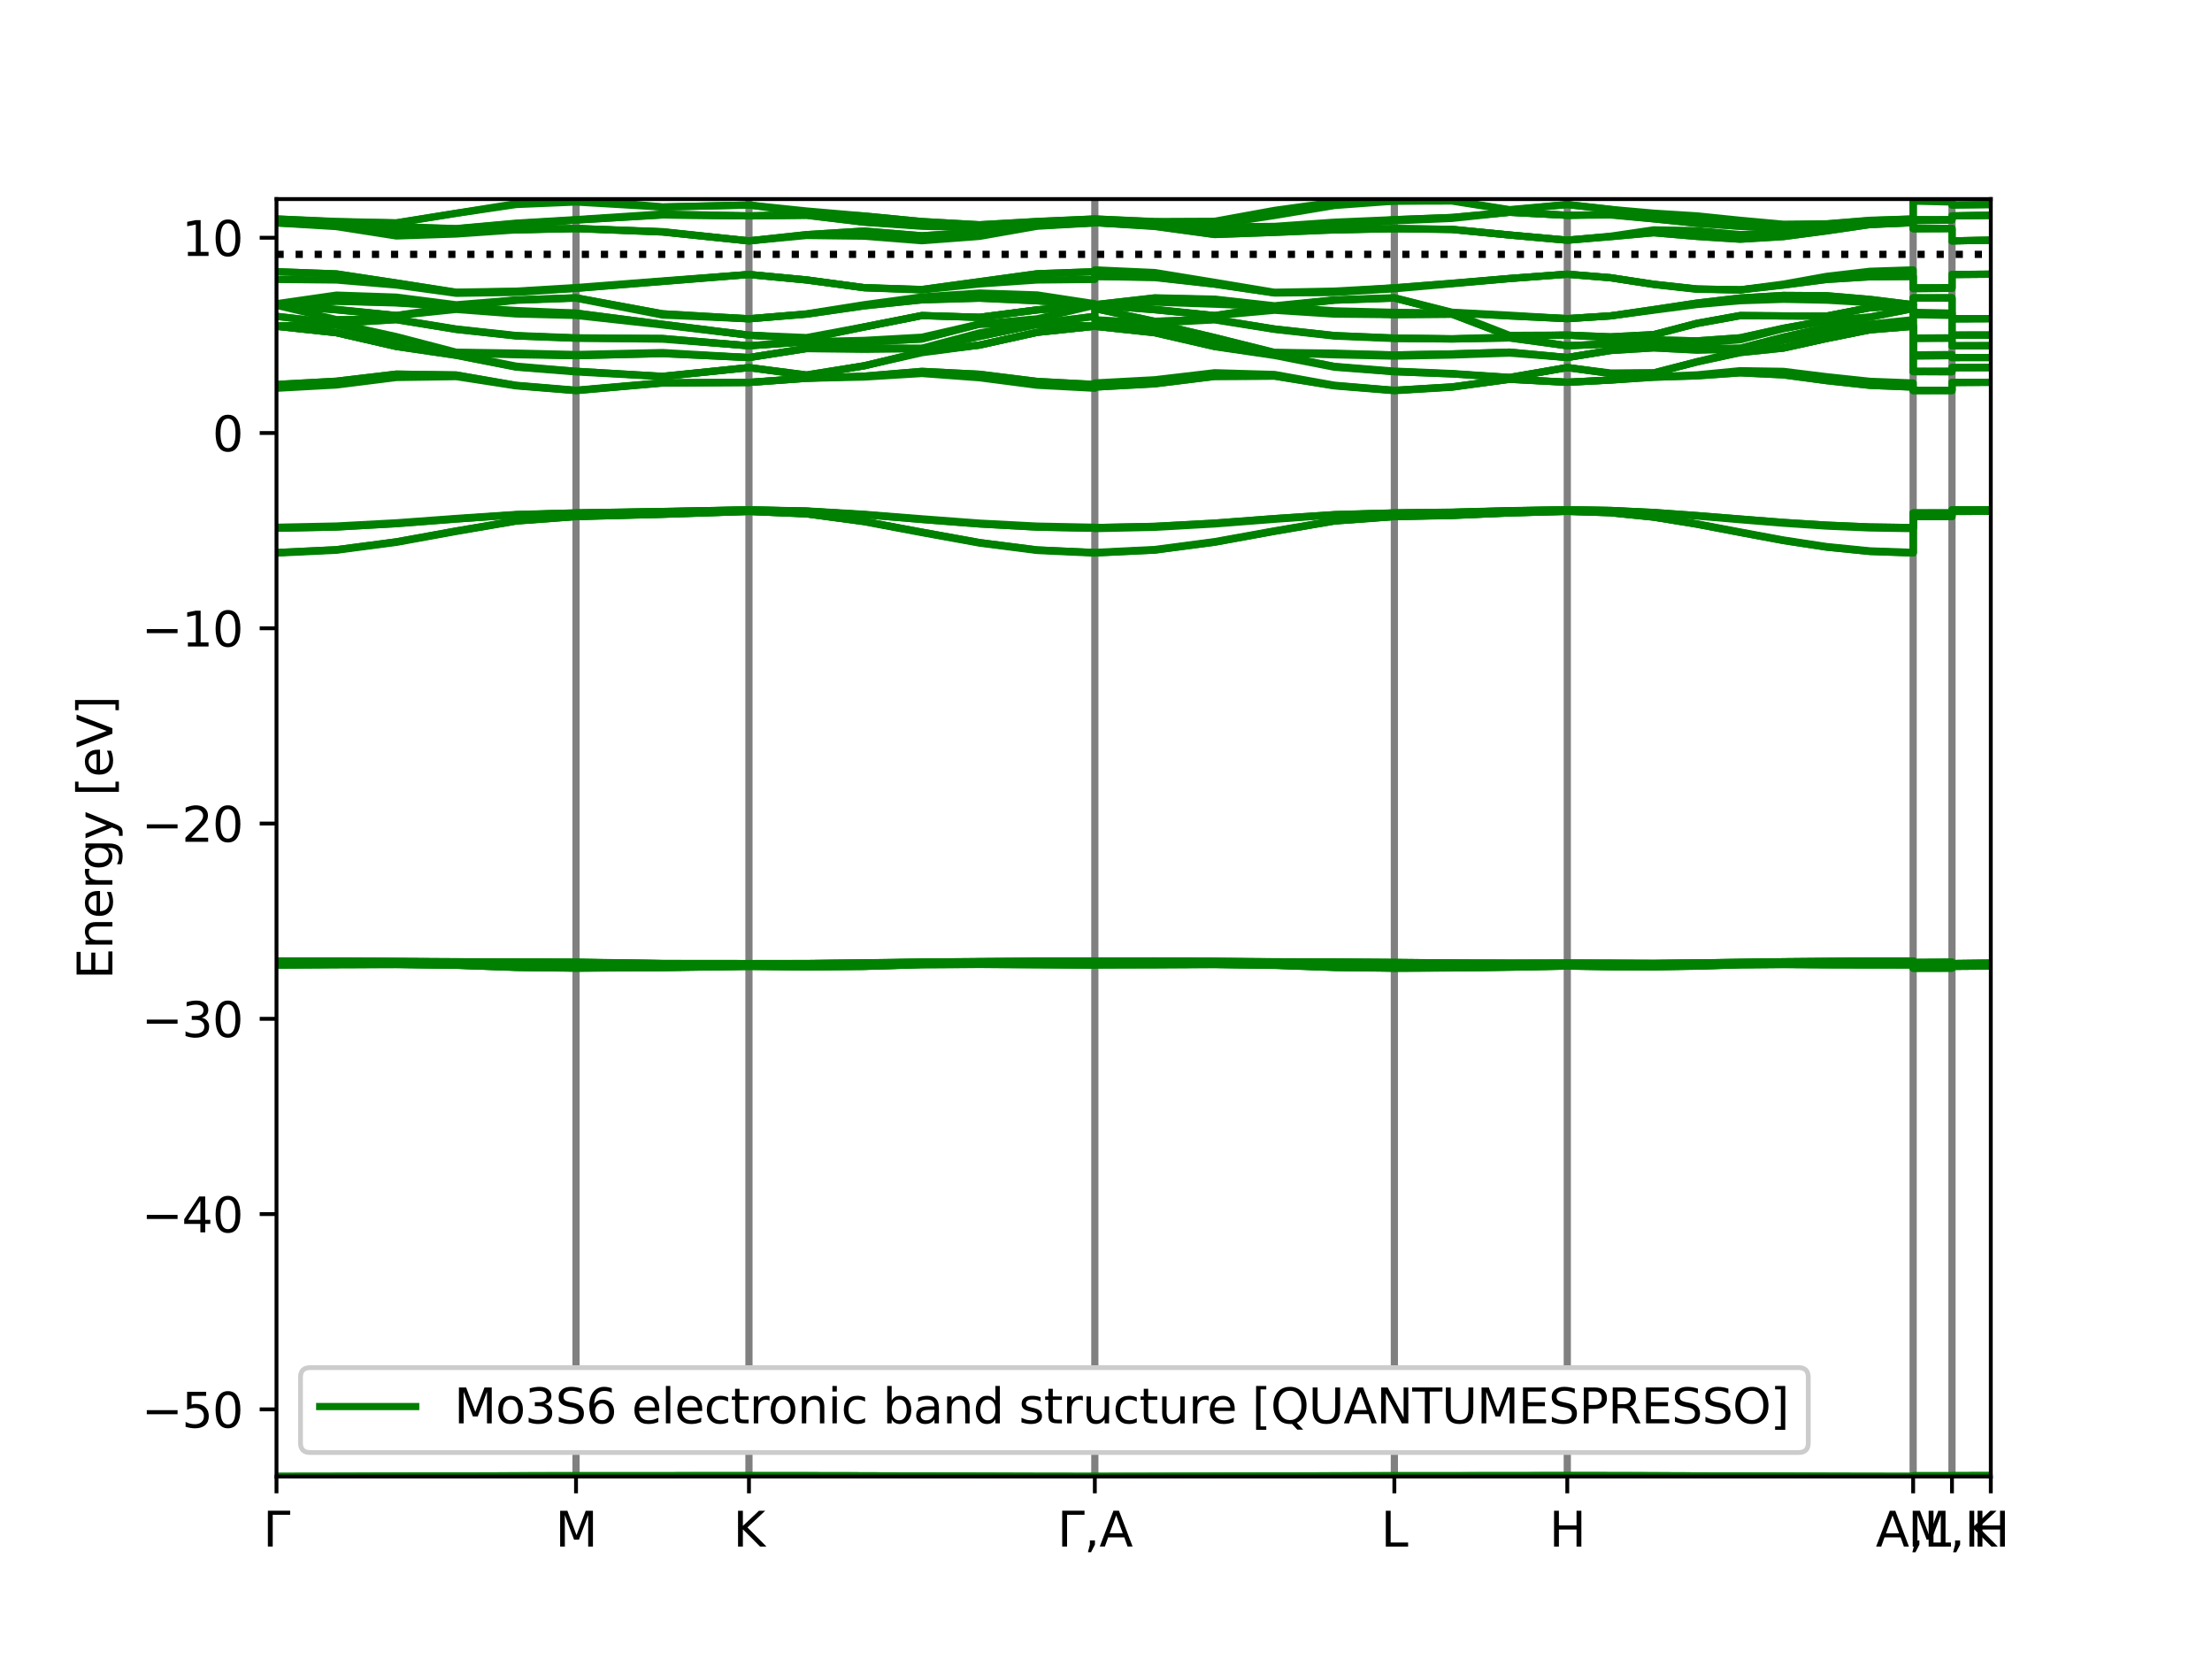 <?xml version="1.0" encoding="utf-8" standalone="no"?>
<!DOCTYPE svg PUBLIC "-//W3C//DTD SVG 1.1//EN"
  "http://www.w3.org/Graphics/SVG/1.1/DTD/svg11.dtd">
<svg xmlns:xlink="http://www.w3.org/1999/xlink" width="460.8pt" height="345.6pt" viewBox="0 0 460.8 345.6" xmlns="http://www.w3.org/2000/svg" version="1.1">
 <defs>
  <style type="text/css">*{stroke-linejoin: round; stroke-linecap: butt}</style>
 </defs>
 <g id="figure_1">
  <g id="patch_1">
   <path d="M 0 345.6 
L 460.8 345.6 
L 460.8 0 
L 0 0 
z
" style="fill: #ffffff"/>
  </g>
  <g id="axes_1">
   <g id="patch_2">
    <path d="M 57.6 307.584 
L 414.72 307.584 
L 414.72 41.472 
L 57.6 41.472 
z
" style="fill: #ffffff"/>
   </g>
   <g id="matplotlib.axis_1">
    <g id="xtick_1">
     <g id="line2d_1">
      <defs>
       <path id="m9f809998d9" d="M 0 0 
L 0 3.5 
" style="stroke: #000000; stroke-width: 0.8"/>
      </defs>
      <g>
       <use xlink:href="#m9f809998d9" x="57.6" y="307.584" style="stroke: #000000; stroke-width: 0.8"/>
      </g>
     </g>
     <g id="text_1">
      <!-- $\Gamma$ -->
      <g transform="translate(54.8 322.182) scale(0.1 -0.1)">
       <defs>
        <path id="DejaVuSans-393" d="M 628 0 
L 628 4666 
L 3531 4666 
L 3531 4134 
L 1259 4134 
L 1259 0 
L 628 0 
z
" transform="scale(0.016)"/>
       </defs>
       <use xlink:href="#DejaVuSans-393" transform="translate(0 0.094)"/>
      </g>
     </g>
    </g>
    <g id="xtick_2">
     <g id="line2d_2">
      <g>
       <use xlink:href="#m9f809998d9" x="119.997" y="307.584" style="stroke: #000000; stroke-width: 0.8"/>
      </g>
     </g>
     <g id="text_2">
      <!-- M -->
      <g transform="translate(115.683 322.182) scale(0.1 -0.1)">
       <defs>
        <path id="DejaVuSans-4d" d="M 628 4666 
L 1569 4666 
L 2759 1491 
L 3956 4666 
L 4897 4666 
L 4897 0 
L 4281 0 
L 4281 4097 
L 3078 897 
L 2444 897 
L 1241 4097 
L 1241 0 
L 628 0 
L 628 4666 
z
" transform="scale(0.016)"/>
       </defs>
       <use xlink:href="#DejaVuSans-4d"/>
      </g>
     </g>
    </g>
    <g id="xtick_3">
     <g id="line2d_3">
      <g>
       <use xlink:href="#m9f809998d9" x="156.022" y="307.584" style="stroke: #000000; stroke-width: 0.8"/>
      </g>
     </g>
     <g id="text_3">
      <!-- K -->
      <g transform="translate(152.743 322.182) scale(0.1 -0.1)">
       <defs>
        <path id="DejaVuSans-4b" d="M 628 4666 
L 1259 4666 
L 1259 2694 
L 3353 4666 
L 4166 4666 
L 1850 2491 
L 4331 0 
L 3500 0 
L 1259 2247 
L 1259 0 
L 628 0 
L 628 4666 
z
" transform="scale(0.016)"/>
       </defs>
       <use xlink:href="#DejaVuSans-4b"/>
      </g>
     </g>
    </g>
    <g id="xtick_4">
     <g id="line2d_4">
      <g>
       <use xlink:href="#m9f809998d9" x="228.072" y="307.584" style="stroke: #000000; stroke-width: 0.8"/>
      </g>
     </g>
     <g id="text_4">
      <!-- $\Gamma$,A -->
      <g transform="translate(220.272 322.182) scale(0.1 -0.1)">
       <defs>
        <path id="DejaVuSans-2c" d="M 750 794 
L 1409 794 
L 1409 256 
L 897 -744 
L 494 -744 
L 750 256 
L 750 794 
z
" transform="scale(0.016)"/>
        <path id="DejaVuSans-41" d="M 2188 4044 
L 1331 1722 
L 3047 1722 
L 2188 4044 
z
M 1831 4666 
L 2547 4666 
L 4325 0 
L 3669 0 
L 3244 1197 
L 1141 1197 
L 716 0 
L 50 0 
L 1831 4666 
z
" transform="scale(0.016)"/>
       </defs>
       <use xlink:href="#DejaVuSans-393" transform="translate(0 0.094)"/>
       <use xlink:href="#DejaVuSans-2c" transform="translate(55.713 0.094)"/>
       <use xlink:href="#DejaVuSans-41" transform="translate(87.5 0.094)"/>
      </g>
     </g>
    </g>
    <g id="xtick_5">
     <g id="line2d_5">
      <g>
       <use xlink:href="#m9f809998d9" x="290.47" y="307.584" style="stroke: #000000; stroke-width: 0.8"/>
      </g>
     </g>
     <g id="text_5">
      <!-- L -->
      <g transform="translate(287.684 322.182) scale(0.1 -0.1)">
       <defs>
        <path id="DejaVuSans-4c" d="M 628 4666 
L 1259 4666 
L 1259 531 
L 3531 531 
L 3531 0 
L 628 0 
L 628 4666 
z
" transform="scale(0.016)"/>
       </defs>
       <use xlink:href="#DejaVuSans-4c"/>
      </g>
     </g>
    </g>
    <g id="xtick_6">
     <g id="line2d_6">
      <g>
       <use xlink:href="#m9f809998d9" x="326.495" y="307.584" style="stroke: #000000; stroke-width: 0.8"/>
      </g>
     </g>
     <g id="text_6">
      <!-- H -->
      <g transform="translate(322.734 322.182) scale(0.1 -0.1)">
       <defs>
        <path id="DejaVuSans-48" d="M 628 4666 
L 1259 4666 
L 1259 2753 
L 3553 2753 
L 3553 4666 
L 4184 4666 
L 4184 0 
L 3553 0 
L 3553 2222 
L 1259 2222 
L 1259 0 
L 628 0 
L 628 4666 
z
" transform="scale(0.016)"/>
       </defs>
       <use xlink:href="#DejaVuSans-48"/>
      </g>
     </g>
    </g>
    <g id="xtick_7">
     <g id="line2d_7">
      <g>
       <use xlink:href="#m9f809998d9" x="398.545" y="307.584" style="stroke: #000000; stroke-width: 0.8"/>
      </g>
     </g>
     <g id="text_7">
      <!-- A,L -->
      <g transform="translate(390.749 322.182) scale(0.1 -0.1)">
       <use xlink:href="#DejaVuSans-41"/>
       <use xlink:href="#DejaVuSans-2c" x="68.408"/>
       <use xlink:href="#DejaVuSans-4c" x="100.195"/>
      </g>
     </g>
    </g>
    <g id="xtick_8">
     <g id="line2d_8">
      <g>
       <use xlink:href="#m9f809998d9" x="406.632" y="307.584" style="stroke: #000000; stroke-width: 0.8"/>
      </g>
     </g>
     <g id="text_8">
      <!-- M,K -->
      <g transform="translate(397.45 322.182) scale(0.1 -0.1)">
       <use xlink:href="#DejaVuSans-4d"/>
       <use xlink:href="#DejaVuSans-2c" x="86.279"/>
       <use xlink:href="#DejaVuSans-4b" x="118.066"/>
      </g>
     </g>
    </g>
    <g id="xtick_9">
     <g id="line2d_9">
      <g>
       <use xlink:href="#m9f809998d9" x="414.72" y="307.584" style="stroke: #000000; stroke-width: 0.8"/>
      </g>
     </g>
     <g id="text_9">
      <!-- H -->
      <g transform="translate(410.96 322.182) scale(0.1 -0.1)">
       <use xlink:href="#DejaVuSans-48"/>
      </g>
     </g>
    </g>
   </g>
   <g id="matplotlib.axis_2">
    <g id="ytick_1">
     <g id="line2d_10">
      <defs>
       <path id="m2446abdd32" d="M 0 0 
L -3.5 0 
" style="stroke: #000000; stroke-width: 0.8"/>
      </defs>
      <g>
       <use xlink:href="#m2446abdd32" x="57.6" y="293.598" style="stroke: #000000; stroke-width: 0.8"/>
      </g>
     </g>
     <g id="text_10">
      <!-- −50 -->
      <g transform="translate(29.495 297.397) scale(0.1 -0.1)">
       <defs>
        <path id="DejaVuSans-2212" d="M 678 2272 
L 4684 2272 
L 4684 1741 
L 678 1741 
L 678 2272 
z
" transform="scale(0.016)"/>
        <path id="DejaVuSans-35" d="M 691 4666 
L 3169 4666 
L 3169 4134 
L 1269 4134 
L 1269 2991 
Q 1406 3038 1543 3061 
Q 1681 3084 1819 3084 
Q 2600 3084 3056 2656 
Q 3513 2228 3513 1497 
Q 3513 744 3044 326 
Q 2575 -91 1722 -91 
Q 1428 -91 1123 -41 
Q 819 9 494 109 
L 494 744 
Q 775 591 1075 516 
Q 1375 441 1709 441 
Q 2250 441 2565 725 
Q 2881 1009 2881 1497 
Q 2881 1984 2565 2268 
Q 2250 2553 1709 2553 
Q 1456 2553 1204 2497 
Q 953 2441 691 2322 
L 691 4666 
z
" transform="scale(0.016)"/>
        <path id="DejaVuSans-30" d="M 2034 4250 
Q 1547 4250 1301 3770 
Q 1056 3291 1056 2328 
Q 1056 1369 1301 889 
Q 1547 409 2034 409 
Q 2525 409 2770 889 
Q 3016 1369 3016 2328 
Q 3016 3291 2770 3770 
Q 2525 4250 2034 4250 
z
M 2034 4750 
Q 2819 4750 3233 4129 
Q 3647 3509 3647 2328 
Q 3647 1150 3233 529 
Q 2819 -91 2034 -91 
Q 1250 -91 836 529 
Q 422 1150 422 2328 
Q 422 3509 836 4129 
Q 1250 4750 2034 4750 
z
" transform="scale(0.016)"/>
       </defs>
       <use xlink:href="#DejaVuSans-2212"/>
       <use xlink:href="#DejaVuSans-35" x="83.789"/>
       <use xlink:href="#DejaVuSans-30" x="147.412"/>
      </g>
     </g>
    </g>
    <g id="ytick_2">
     <g id="line2d_11">
      <g>
       <use xlink:href="#m2446abdd32" x="57.6" y="252.919" style="stroke: #000000; stroke-width: 0.8"/>
      </g>
     </g>
     <g id="text_11">
      <!-- −40 -->
      <g transform="translate(29.495 256.718) scale(0.1 -0.1)">
       <defs>
        <path id="DejaVuSans-34" d="M 2419 4116 
L 825 1625 
L 2419 1625 
L 2419 4116 
z
M 2253 4666 
L 3047 4666 
L 3047 1625 
L 3713 1625 
L 3713 1100 
L 3047 1100 
L 3047 0 
L 2419 0 
L 2419 1100 
L 313 1100 
L 313 1709 
L 2253 4666 
z
" transform="scale(0.016)"/>
       </defs>
       <use xlink:href="#DejaVuSans-2212"/>
       <use xlink:href="#DejaVuSans-34" x="83.789"/>
       <use xlink:href="#DejaVuSans-30" x="147.412"/>
      </g>
     </g>
    </g>
    <g id="ytick_3">
     <g id="line2d_12">
      <g>
       <use xlink:href="#m2446abdd32" x="57.6" y="212.239" style="stroke: #000000; stroke-width: 0.8"/>
      </g>
     </g>
     <g id="text_12">
      <!-- −30 -->
      <g transform="translate(29.495 216.038) scale(0.1 -0.1)">
       <defs>
        <path id="DejaVuSans-33" d="M 2597 2516 
Q 3050 2419 3304 2112 
Q 3559 1806 3559 1356 
Q 3559 666 3084 287 
Q 2609 -91 1734 -91 
Q 1441 -91 1130 -33 
Q 819 25 488 141 
L 488 750 
Q 750 597 1062 519 
Q 1375 441 1716 441 
Q 2309 441 2620 675 
Q 2931 909 2931 1356 
Q 2931 1769 2642 2001 
Q 2353 2234 1838 2234 
L 1294 2234 
L 1294 2753 
L 1863 2753 
Q 2328 2753 2575 2939 
Q 2822 3125 2822 3475 
Q 2822 3834 2567 4026 
Q 2313 4219 1838 4219 
Q 1578 4219 1281 4162 
Q 984 4106 628 3988 
L 628 4550 
Q 988 4650 1302 4700 
Q 1616 4750 1894 4750 
Q 2613 4750 3031 4423 
Q 3450 4097 3450 3541 
Q 3450 3153 3228 2886 
Q 3006 2619 2597 2516 
z
" transform="scale(0.016)"/>
       </defs>
       <use xlink:href="#DejaVuSans-2212"/>
       <use xlink:href="#DejaVuSans-33" x="83.789"/>
       <use xlink:href="#DejaVuSans-30" x="147.412"/>
      </g>
     </g>
    </g>
    <g id="ytick_4">
     <g id="line2d_13">
      <g>
       <use xlink:href="#m2446abdd32" x="57.6" y="171.56" style="stroke: #000000; stroke-width: 0.8"/>
      </g>
     </g>
     <g id="text_13">
      <!-- −20 -->
      <g transform="translate(29.495 175.359) scale(0.1 -0.1)">
       <defs>
        <path id="DejaVuSans-32" d="M 1228 531 
L 3431 531 
L 3431 0 
L 469 0 
L 469 531 
Q 828 903 1448 1529 
Q 2069 2156 2228 2338 
Q 2531 2678 2651 2914 
Q 2772 3150 2772 3378 
Q 2772 3750 2511 3984 
Q 2250 4219 1831 4219 
Q 1534 4219 1204 4116 
Q 875 4013 500 3803 
L 500 4441 
Q 881 4594 1212 4672 
Q 1544 4750 1819 4750 
Q 2544 4750 2975 4387 
Q 3406 4025 3406 3419 
Q 3406 3131 3298 2873 
Q 3191 2616 2906 2266 
Q 2828 2175 2409 1742 
Q 1991 1309 1228 531 
z
" transform="scale(0.016)"/>
       </defs>
       <use xlink:href="#DejaVuSans-2212"/>
       <use xlink:href="#DejaVuSans-32" x="83.789"/>
       <use xlink:href="#DejaVuSans-30" x="147.412"/>
      </g>
     </g>
    </g>
    <g id="ytick_5">
     <g id="line2d_14">
      <g>
       <use xlink:href="#m2446abdd32" x="57.6" y="130.88" style="stroke: #000000; stroke-width: 0.8"/>
      </g>
     </g>
     <g id="text_14">
      <!-- −10 -->
      <g transform="translate(29.495 134.68) scale(0.1 -0.1)">
       <defs>
        <path id="DejaVuSans-31" d="M 794 531 
L 1825 531 
L 1825 4091 
L 703 3866 
L 703 4441 
L 1819 4666 
L 2450 4666 
L 2450 531 
L 3481 531 
L 3481 0 
L 794 0 
L 794 531 
z
" transform="scale(0.016)"/>
       </defs>
       <use xlink:href="#DejaVuSans-2212"/>
       <use xlink:href="#DejaVuSans-31" x="83.789"/>
       <use xlink:href="#DejaVuSans-30" x="147.412"/>
      </g>
     </g>
    </g>
    <g id="ytick_6">
     <g id="line2d_15">
      <g>
       <use xlink:href="#m2446abdd32" x="57.6" y="90.201" style="stroke: #000000; stroke-width: 0.8"/>
      </g>
     </g>
     <g id="text_15">
      <!-- 0 -->
      <g transform="translate(44.237 94) scale(0.1 -0.1)">
       <use xlink:href="#DejaVuSans-30"/>
      </g>
     </g>
    </g>
    <g id="ytick_7">
     <g id="line2d_16">
      <g>
       <use xlink:href="#m2446abdd32" x="57.6" y="49.522" style="stroke: #000000; stroke-width: 0.8"/>
      </g>
     </g>
     <g id="text_16">
      <!-- 10 -->
      <g transform="translate(37.875 53.321) scale(0.1 -0.1)">
       <use xlink:href="#DejaVuSans-31"/>
       <use xlink:href="#DejaVuSans-30" x="63.623"/>
      </g>
     </g>
    </g>
    <g id="text_17">
     <!-- Energy [eV] -->
     <g transform="translate(23.416 204.022) rotate(-90) scale(0.1 -0.1)">
      <defs>
       <path id="DejaVuSans-45" d="M 628 4666 
L 3578 4666 
L 3578 4134 
L 1259 4134 
L 1259 2753 
L 3481 2753 
L 3481 2222 
L 1259 2222 
L 1259 531 
L 3634 531 
L 3634 0 
L 628 0 
L 628 4666 
z
" transform="scale(0.016)"/>
       <path id="DejaVuSans-6e" d="M 3513 2113 
L 3513 0 
L 2938 0 
L 2938 2094 
Q 2938 2591 2744 2837 
Q 2550 3084 2163 3084 
Q 1697 3084 1428 2787 
Q 1159 2491 1159 1978 
L 1159 0 
L 581 0 
L 581 3500 
L 1159 3500 
L 1159 2956 
Q 1366 3272 1645 3428 
Q 1925 3584 2291 3584 
Q 2894 3584 3203 3211 
Q 3513 2838 3513 2113 
z
" transform="scale(0.016)"/>
       <path id="DejaVuSans-65" d="M 3597 1894 
L 3597 1613 
L 953 1613 
Q 991 1019 1311 708 
Q 1631 397 2203 397 
Q 2534 397 2845 478 
Q 3156 559 3463 722 
L 3463 178 
Q 3153 47 2828 -22 
Q 2503 -91 2169 -91 
Q 1331 -91 842 396 
Q 353 884 353 1716 
Q 353 2575 817 3079 
Q 1281 3584 2069 3584 
Q 2775 3584 3186 3129 
Q 3597 2675 3597 1894 
z
M 3022 2063 
Q 3016 2534 2758 2815 
Q 2500 3097 2075 3097 
Q 1594 3097 1305 2825 
Q 1016 2553 972 2059 
L 3022 2063 
z
" transform="scale(0.016)"/>
       <path id="DejaVuSans-72" d="M 2631 2963 
Q 2534 3019 2420 3045 
Q 2306 3072 2169 3072 
Q 1681 3072 1420 2755 
Q 1159 2438 1159 1844 
L 1159 0 
L 581 0 
L 581 3500 
L 1159 3500 
L 1159 2956 
Q 1341 3275 1631 3429 
Q 1922 3584 2338 3584 
Q 2397 3584 2469 3576 
Q 2541 3569 2628 3553 
L 2631 2963 
z
" transform="scale(0.016)"/>
       <path id="DejaVuSans-67" d="M 2906 1791 
Q 2906 2416 2648 2759 
Q 2391 3103 1925 3103 
Q 1463 3103 1205 2759 
Q 947 2416 947 1791 
Q 947 1169 1205 825 
Q 1463 481 1925 481 
Q 2391 481 2648 825 
Q 2906 1169 2906 1791 
z
M 3481 434 
Q 3481 -459 3084 -895 
Q 2688 -1331 1869 -1331 
Q 1566 -1331 1297 -1286 
Q 1028 -1241 775 -1147 
L 775 -588 
Q 1028 -725 1275 -790 
Q 1522 -856 1778 -856 
Q 2344 -856 2625 -561 
Q 2906 -266 2906 331 
L 2906 616 
Q 2728 306 2450 153 
Q 2172 0 1784 0 
Q 1141 0 747 490 
Q 353 981 353 1791 
Q 353 2603 747 3093 
Q 1141 3584 1784 3584 
Q 2172 3584 2450 3431 
Q 2728 3278 2906 2969 
L 2906 3500 
L 3481 3500 
L 3481 434 
z
" transform="scale(0.016)"/>
       <path id="DejaVuSans-79" d="M 2059 -325 
Q 1816 -950 1584 -1140 
Q 1353 -1331 966 -1331 
L 506 -1331 
L 506 -850 
L 844 -850 
Q 1081 -850 1212 -737 
Q 1344 -625 1503 -206 
L 1606 56 
L 191 3500 
L 800 3500 
L 1894 763 
L 2988 3500 
L 3597 3500 
L 2059 -325 
z
" transform="scale(0.016)"/>
       <path id="DejaVuSans-20" transform="scale(0.016)"/>
       <path id="DejaVuSans-5b" d="M 550 4863 
L 1875 4863 
L 1875 4416 
L 1125 4416 
L 1125 -397 
L 1875 -397 
L 1875 -844 
L 550 -844 
L 550 4863 
z
" transform="scale(0.016)"/>
       <path id="DejaVuSans-56" d="M 1831 0 
L 50 4666 
L 709 4666 
L 2188 738 
L 3669 4666 
L 4325 4666 
L 2547 0 
L 1831 0 
z
" transform="scale(0.016)"/>
       <path id="DejaVuSans-5d" d="M 1947 4863 
L 1947 -844 
L 622 -844 
L 622 -397 
L 1369 -397 
L 1369 4416 
L 622 4416 
L 622 4863 
L 1947 4863 
z
" transform="scale(0.016)"/>
      </defs>
      <use xlink:href="#DejaVuSans-45"/>
      <use xlink:href="#DejaVuSans-6e" x="63.184"/>
      <use xlink:href="#DejaVuSans-65" x="126.562"/>
      <use xlink:href="#DejaVuSans-72" x="188.086"/>
      <use xlink:href="#DejaVuSans-67" x="227.449"/>
      <use xlink:href="#DejaVuSans-79" x="290.926"/>
      <use xlink:href="#DejaVuSans-20" x="350.105"/>
      <use xlink:href="#DejaVuSans-5b" x="381.893"/>
      <use xlink:href="#DejaVuSans-65" x="420.906"/>
      <use xlink:href="#DejaVuSans-56" x="482.43"/>
      <use xlink:href="#DejaVuSans-5d" x="550.838"/>
     </g>
    </g>
   </g>
   <g id="line2d_17">
    <path d="M 119.997 307.584 
L 119.997 41.472 
" clip-path="url(#p686c436db0)" style="fill: none; stroke: #808080; stroke-width: 1.5; stroke-linecap: square"/>
   </g>
   <g id="line2d_18">
    <path d="M 156.022 307.584 
L 156.022 41.472 
" clip-path="url(#p686c436db0)" style="fill: none; stroke: #808080; stroke-width: 1.5; stroke-linecap: square"/>
   </g>
   <g id="line2d_19">
    <path d="M 228.072 307.584 
L 228.072 41.472 
" clip-path="url(#p686c436db0)" style="fill: none; stroke: #808080; stroke-width: 1.5; stroke-linecap: square"/>
   </g>
   <g id="line2d_20">
    <path d="M 290.47 307.584 
L 290.47 41.472 
" clip-path="url(#p686c436db0)" style="fill: none; stroke: #808080; stroke-width: 1.5; stroke-linecap: square"/>
   </g>
   <g id="line2d_21">
    <path d="M 326.495 307.584 
L 326.495 41.472 
" clip-path="url(#p686c436db0)" style="fill: none; stroke: #808080; stroke-width: 1.5; stroke-linecap: square"/>
   </g>
   <g id="line2d_22">
    <path d="M 398.545 307.584 
L 398.545 41.472 
" clip-path="url(#p686c436db0)" style="fill: none; stroke: #808080; stroke-width: 1.5; stroke-linecap: square"/>
   </g>
   <g id="line2d_23">
    <path d="M 406.632 307.584 
L 406.632 41.472 
" clip-path="url(#p686c436db0)" style="fill: none; stroke: #808080; stroke-width: 1.5; stroke-linecap: square"/>
   </g>
   <g id="line2d_24">
    <path d="M 57.6 52.987 
L 414.72 52.987 
" clip-path="url(#p686c436db0)" style="fill: none; stroke-dasharray: 1.5,2.475; stroke-dashoffset: 0; stroke: #000000; stroke-width: 1.5"/>
   </g>
   <g id="line2d_25">
    <path d="M 57.6 307.584 
L 70.079 307.564 
L 82.559 307.527 
L 95.038 307.48 
L 107.518 307.448 
L 119.997 307.433 
L 138.01 307.431 
L 156.022 307.421 
L 168.031 307.428 
L 180.039 307.444 
L 192.047 307.484 
L 204.056 307.53 
L 216.064 307.567 
L 228.072 307.584 
L 228.072 307.582 
L 240.552 307.568 
L 253.031 307.528 
L 265.511 307.479 
L 277.99 307.45 
L 290.47 307.438 
L 302.478 307.432 
L 314.486 307.423 
L 326.495 307.41 
L 335.501 307.418 
L 344.507 307.438 
L 353.513 307.458 
L 362.52 307.488 
L 371.526 307.522 
L 380.532 307.551 
L 389.538 307.575 
L 398.545 307.582 
L 398.545 307.438 
L 406.632 307.433 
L 406.632 307.421 
L 414.72 307.41 
" clip-path="url(#p686c436db0)" style="fill: none; stroke: #008000; stroke-width: 1.5; stroke-linecap: square"/>
   </g>
   <g id="line2d_26">
    <path d="M 57.6 307.582 
L 70.079 307.562 
L 82.559 307.523 
L 95.038 307.478 
L 107.518 307.441 
L 119.997 307.432 
L 138.01 307.429 
L 156.022 307.421 
L 168.031 307.424 
L 180.039 307.442 
L 192.047 307.481 
L 204.056 307.529 
L 216.064 307.566 
L 228.072 307.582 
L 228.072 307.58 
L 240.552 307.56 
L 253.031 307.523 
L 265.511 307.477 
L 277.99 307.443 
L 290.47 307.434 
L 302.478 307.431 
L 314.486 307.42 
L 326.495 307.41 
L 335.501 307.416 
L 344.507 307.43 
L 353.513 307.456 
L 362.52 307.485 
L 371.526 307.519 
L 380.532 307.55 
L 389.538 307.573 
L 398.545 307.58 
L 398.545 307.434 
L 406.632 307.432 
L 406.632 307.421 
L 414.72 307.41 
" clip-path="url(#p686c436db0)" style="fill: none; stroke: #008000; stroke-width: 1.5; stroke-linecap: square"/>
   </g>
   <g id="line2d_27">
    <path d="M 57.6 307.569 
L 70.079 307.55 
L 82.559 307.511 
L 95.038 307.466 
L 107.518 307.43 
L 119.997 307.42 
L 138.01 307.417 
L 156.022 307.408 
L 168.031 307.412 
L 180.039 307.43 
L 192.047 307.469 
L 204.056 307.516 
L 216.064 307.553 
L 228.072 307.569 
L 228.072 307.568 
L 240.552 307.549 
L 253.031 307.512 
L 265.511 307.465 
L 277.99 307.432 
L 290.47 307.423 
L 302.478 307.418 
L 314.486 307.407 
L 326.495 307.397 
L 335.501 307.404 
L 344.507 307.419 
L 353.513 307.444 
L 362.52 307.473 
L 371.526 307.507 
L 380.532 307.538 
L 389.538 307.561 
L 398.545 307.568 
L 398.545 307.423 
L 406.632 307.42 
L 406.632 307.408 
L 414.72 307.397 
" clip-path="url(#p686c436db0)" style="fill: none; stroke: #008000; stroke-width: 1.5; stroke-linecap: square"/>
   </g>
   <g id="line2d_28">
    <path d="M 57.6 201.033 
L 70.079 200.977 
L 82.559 200.95 
L 95.038 201.081 
L 107.518 201.538 
L 119.997 201.693 
L 138.01 201.575 
L 156.022 201.31 
L 168.031 201.427 
L 180.039 201.325 
L 192.047 200.958 
L 204.056 200.91 
L 216.064 200.961 
L 228.072 201.033 
L 228.072 201.018 
L 240.552 201.003 
L 253.031 200.931 
L 265.511 201.103 
L 277.99 201.554 
L 290.47 201.694 
L 302.478 201.639 
L 314.486 201.485 
L 326.495 201.247 
L 335.501 201.392 
L 344.507 201.423 
L 353.513 201.266 
L 362.52 200.985 
L 371.526 200.952 
L 380.532 200.995 
L 389.538 201.004 
L 398.545 201.018 
L 398.545 201.694 
L 406.632 201.693 
L 406.632 201.31 
L 414.72 201.247 
" clip-path="url(#p686c436db0)" style="fill: none; stroke: #008000; stroke-width: 1.5; stroke-linecap: square"/>
   </g>
   <g id="line2d_29">
    <path d="M 57.6 201.028 
L 70.079 200.94 
L 82.559 200.903 
L 95.038 201.072 
L 107.518 201.508 
L 119.997 201.671 
L 138.01 201.557 
L 156.022 201.309 
L 168.031 201.42 
L 180.039 201.303 
L 192.047 200.953 
L 204.056 200.904 
L 216.064 200.957 
L 228.072 201.028 
L 228.072 201.01 
L 240.552 200.941 
L 253.031 200.915 
L 265.511 201.076 
L 277.99 201.514 
L 290.47 201.691 
L 302.478 201.633 
L 314.486 201.479 
L 326.495 201.247 
L 335.501 201.368 
L 344.507 201.378 
L 353.513 201.259 
L 362.52 200.978 
L 371.526 200.895 
L 380.532 200.959 
L 389.538 200.997 
L 398.545 201.01 
L 398.545 201.691 
L 406.632 201.671 
L 406.632 201.309 
L 414.72 201.247 
" clip-path="url(#p686c436db0)" style="fill: none; stroke: #008000; stroke-width: 1.5; stroke-linecap: square"/>
   </g>
   <g id="line2d_30">
    <path d="M 57.6 201.012 
L 70.079 200.93 
L 82.559 200.879 
L 95.038 201.058 
L 107.518 201.498 
L 119.997 201.662 
L 138.01 201.547 
L 156.022 201.298 
L 168.031 201.361 
L 180.039 201.294 
L 192.047 200.942 
L 204.056 200.88 
L 216.064 200.944 
L 228.072 201.012 
L 228.072 200.925 
L 240.552 200.932 
L 253.031 200.903 
L 265.511 201.05 
L 277.99 201.496 
L 290.47 201.679 
L 302.478 201.615 
L 314.486 201.456 
L 326.495 201.235 
L 335.501 201.36 
L 344.507 201.369 
L 353.513 201.225 
L 362.52 200.967 
L 371.526 200.886 
L 380.532 200.951 
L 389.538 200.971 
L 398.545 200.925 
L 398.545 201.679 
L 406.632 201.662 
L 406.632 201.298 
L 414.72 201.235 
" clip-path="url(#p686c436db0)" style="fill: none; stroke: #008000; stroke-width: 1.5; stroke-linecap: square"/>
   </g>
   <g id="line2d_31">
    <path d="M 57.6 200.215 
L 70.079 200.35 
L 82.559 200.655 
L 95.038 200.871 
L 107.518 200.787 
L 119.997 200.74 
L 138.01 200.775 
L 156.022 201.137 
L 168.031 200.901 
L 180.039 200.722 
L 192.047 200.839 
L 204.056 200.606 
L 216.064 200.315 
L 228.072 200.215 
L 228.072 200.215 
L 240.552 200.327 
L 253.031 200.673 
L 265.511 200.838 
L 277.99 200.793 
L 290.47 200.764 
L 302.478 200.697 
L 314.486 200.904 
L 326.495 201.083 
L 335.501 200.948 
L 344.507 200.812 
L 353.513 200.815 
L 362.52 200.886 
L 371.526 200.704 
L 380.532 200.428 
L 389.538 200.298 
L 398.545 200.215 
L 398.545 200.764 
L 406.632 200.74 
L 406.632 201.137 
L 414.72 201.083 
" clip-path="url(#p686c436db0)" style="fill: none; stroke: #008000; stroke-width: 1.5; stroke-linecap: square"/>
   </g>
   <g id="line2d_32">
    <path d="M 57.6 200.215 
L 70.079 200.275 
L 82.559 200.626 
L 95.038 200.82 
L 107.518 200.722 
L 119.997 200.704 
L 138.01 200.769 
L 156.022 201.137 
L 168.031 200.895 
L 180.039 200.699 
L 192.047 200.811 
L 204.056 200.6 
L 216.064 200.308 
L 228.072 200.215 
L 228.072 200.215 
L 240.552 200.29 
L 253.031 200.627 
L 265.511 200.786 
L 277.99 200.755 
L 290.47 200.705 
L 302.478 200.694 
L 314.486 200.897 
L 326.495 201.083 
L 335.501 200.944 
L 344.507 200.762 
L 353.513 200.755 
L 362.52 200.811 
L 371.526 200.702 
L 380.532 200.422 
L 389.538 200.29 
L 398.545 200.215 
L 398.545 200.705 
L 406.632 200.704 
L 406.632 201.137 
L 414.72 201.083 
" clip-path="url(#p686c436db0)" style="fill: none; stroke: #008000; stroke-width: 1.5; stroke-linecap: square"/>
   </g>
   <g id="line2d_33">
    <path d="M 57.6 200.208 
L 70.079 200.259 
L 82.559 200.609 
L 95.038 200.797 
L 107.518 200.671 
L 119.997 200.695 
L 138.01 200.759 
L 156.022 201.125 
L 168.031 200.866 
L 180.039 200.69 
L 192.047 200.803 
L 204.056 200.575 
L 216.064 200.298 
L 228.072 200.208 
L 228.072 200.21 
L 240.552 200.274 
L 253.031 200.615 
L 265.511 200.774 
L 277.99 200.726 
L 290.47 200.697 
L 302.478 200.684 
L 314.486 200.829 
L 326.495 201.071 
L 335.501 200.932 
L 344.507 200.751 
L 353.513 200.747 
L 362.52 200.803 
L 371.526 200.691 
L 380.532 200.396 
L 389.538 200.252 
L 398.545 200.21 
L 398.545 200.697 
L 406.632 200.695 
L 406.632 201.125 
L 414.72 201.071 
" clip-path="url(#p686c436db0)" style="fill: none; stroke: #008000; stroke-width: 1.5; stroke-linecap: square"/>
   </g>
   <g id="line2d_34">
    <path d="M 57.6 200.208 
L 70.079 200.247 
L 82.559 200.293 
L 95.038 200.417 
L 107.518 200.456 
L 119.997 200.485 
L 138.01 200.736 
L 156.022 200.733 
L 168.031 200.748 
L 180.039 200.622 
L 192.047 200.475 
L 204.056 200.353 
L 216.064 200.244 
L 228.072 200.208 
L 228.072 200.21 
L 240.552 200.24 
L 253.031 200.334 
L 265.511 200.392 
L 277.99 200.463 
L 290.47 200.545 
L 302.478 200.633 
L 314.486 200.675 
L 326.495 200.634 
L 335.501 200.667 
L 344.507 200.742 
L 353.513 200.607 
L 362.52 200.484 
L 371.526 200.358 
L 380.532 200.28 
L 389.538 200.218 
L 398.545 200.21 
L 398.545 200.545 
L 406.632 200.485 
L 406.632 200.733 
L 414.72 200.634 
" clip-path="url(#p686c436db0)" style="fill: none; stroke: #008000; stroke-width: 1.5; stroke-linecap: square"/>
   </g>
   <g id="line2d_35">
    <path d="M 57.6 200.18 
L 70.079 200.227 
L 82.559 200.288 
L 95.038 200.358 
L 107.518 200.439 
L 119.997 200.477 
L 138.01 200.715 
L 156.022 200.733 
L 168.031 200.741 
L 180.039 200.589 
L 192.047 200.418 
L 204.056 200.32 
L 216.064 200.244 
L 228.072 200.18 
L 228.072 200.196 
L 240.552 200.216 
L 253.031 200.296 
L 265.511 200.381 
L 277.99 200.411 
L 290.47 200.491 
L 302.478 200.626 
L 314.486 200.668 
L 326.495 200.634 
L 335.501 200.654 
L 344.507 200.681 
L 353.513 200.598 
L 362.52 200.48 
L 371.526 200.355 
L 380.532 200.279 
L 389.538 200.213 
L 398.545 200.196 
L 398.545 200.491 
L 406.632 200.477 
L 406.632 200.733 
L 414.72 200.634 
" clip-path="url(#p686c436db0)" style="fill: none; stroke: #008000; stroke-width: 1.5; stroke-linecap: square"/>
   </g>
   <g id="line2d_36">
    <path d="M 57.6 200.18 
L 70.079 200.192 
L 82.559 200.276 
L 95.038 200.345 
L 107.518 200.387 
L 119.997 200.42 
L 138.01 200.707 
L 156.022 200.721 
L 168.031 200.702 
L 180.039 200.58 
L 192.047 200.409 
L 204.056 200.31 
L 216.064 200.232 
L 228.072 200.18 
L 228.072 200.196 
L 240.552 200.177 
L 253.031 200.216 
L 265.511 200.345 
L 277.99 200.396 
L 290.47 200.482 
L 302.478 200.602 
L 314.486 200.622 
L 326.495 200.622 
L 335.501 200.644 
L 344.507 200.673 
L 353.513 200.588 
L 362.52 200.468 
L 371.526 200.344 
L 380.532 200.268 
L 389.538 200.2 
L 398.545 200.196 
L 398.545 200.482 
L 406.632 200.42 
L 406.632 200.721 
L 414.72 200.622 
" clip-path="url(#p686c436db0)" style="fill: none; stroke: #008000; stroke-width: 1.5; stroke-linecap: square"/>
   </g>
   <g id="line2d_37">
    <path d="M 57.6 115.22 
L 70.079 114.627 
L 82.559 112.98 
L 95.038 110.705 
L 107.518 108.555 
L 119.997 107.618 
L 138.01 107.14 
L 156.022 106.54 
L 168.031 107.051 
L 180.039 108.689 
L 192.047 110.953 
L 204.056 113.134 
L 216.064 114.671 
L 228.072 115.22 
L 228.072 115.188 
L 240.552 114.596 
L 253.031 112.952 
L 265.511 110.676 
L 277.99 108.554 
L 290.47 107.633 
L 302.478 107.396 
L 314.486 106.857 
L 326.495 106.521 
L 335.501 106.815 
L 344.507 107.735 
L 353.513 109.203 
L 362.52 110.922 
L 371.526 112.604 
L 380.532 113.977 
L 389.538 114.877 
L 398.545 115.188 
L 398.545 107.633 
L 406.632 107.618 
L 406.632 106.54 
L 414.72 106.521 
" clip-path="url(#p686c436db0)" style="fill: none; stroke: #008000; stroke-width: 1.5; stroke-linecap: square"/>
   </g>
   <g id="line2d_38">
    <path d="M 57.6 115.111 
L 70.079 114.518 
L 82.559 112.878 
L 95.038 110.612 
L 107.518 108.517 
L 119.997 107.615 
L 138.01 107.138 
L 156.022 106.54 
L 168.031 107.035 
L 180.039 108.613 
L 192.047 110.854 
L 204.056 113.029 
L 216.064 114.561 
L 228.072 115.111 
L 228.072 115.186 
L 240.552 114.59 
L 253.031 112.945 
L 265.511 110.673 
L 277.99 108.517 
L 290.47 107.598 
L 302.478 107.362 
L 314.486 106.847 
L 326.495 106.521 
L 335.501 106.812 
L 344.507 107.733 
L 353.513 109.201 
L 362.52 110.92 
L 371.526 112.602 
L 380.532 113.975 
L 389.538 114.875 
L 398.545 115.186 
L 398.545 107.598 
L 406.632 107.615 
L 406.632 106.54 
L 414.72 106.521 
" clip-path="url(#p686c436db0)" style="fill: none; stroke: #008000; stroke-width: 1.5; stroke-linecap: square"/>
   </g>
   <g id="line2d_39">
    <path d="M 57.6 115.109 
L 70.079 114.514 
L 82.559 112.872 
L 95.038 110.61 
L 107.518 108.483 
L 119.997 107.575 
L 138.01 107.112 
L 156.022 106.537 
L 168.031 107.033 
L 180.039 108.611 
L 192.047 110.852 
L 204.056 113.027 
L 216.064 114.559 
L 228.072 115.109 
L 228.072 115.072 
L 240.552 114.476 
L 253.031 112.834 
L 265.511 110.585 
L 277.99 108.477 
L 290.47 107.596 
L 302.478 107.36 
L 314.486 106.845 
L 326.495 106.518 
L 335.501 106.789 
L 344.507 107.694 
L 353.513 109.123 
L 362.52 110.825 
L 371.526 112.493 
L 380.532 113.861 
L 389.538 114.756 
L 398.545 115.072 
L 398.545 107.596 
L 406.632 107.575 
L 406.632 106.537 
L 414.72 106.518 
" clip-path="url(#p686c436db0)" style="fill: none; stroke: #008000; stroke-width: 1.5; stroke-linecap: square"/>
   </g>
   <g id="line2d_40">
    <path d="M 57.6 110.045 
L 70.079 109.788 
L 82.559 109.092 
L 95.038 108.125 
L 107.518 107.249 
L 119.997 106.896 
L 138.01 106.595 
L 156.022 106.21 
L 168.031 106.485 
L 180.039 107.216 
L 192.047 108.215 
L 204.056 109.15 
L 216.064 109.806 
L 228.072 110.045 
L 228.072 110.122 
L 240.552 109.851 
L 253.031 109.147 
L 265.511 108.175 
L 277.99 107.266 
L 290.47 106.874 
L 302.478 106.735 
L 314.486 106.409 
L 326.495 106.199 
L 335.501 106.367 
L 344.507 106.834 
L 353.513 107.5 
L 362.52 108.263 
L 371.526 108.996 
L 380.532 109.595 
L 389.538 109.979 
L 398.545 110.122 
L 398.545 106.874 
L 406.632 106.896 
L 406.632 106.21 
L 414.72 106.199 
" clip-path="url(#p686c436db0)" style="fill: none; stroke: #008000; stroke-width: 1.5; stroke-linecap: square"/>
   </g>
   <g id="line2d_41">
    <path d="M 57.6 110.044 
L 70.079 109.785 
L 82.559 109.081 
L 95.038 108.119 
L 107.518 107.235 
L 119.997 106.85 
L 138.01 106.553 
L 156.022 106.209 
L 168.031 106.483 
L 180.039 107.215 
L 192.047 108.213 
L 204.056 109.148 
L 216.064 109.805 
L 228.072 110.044 
L 228.072 109.904 
L 240.552 109.656 
L 253.031 108.984 
L 265.511 108.035 
L 277.99 107.216 
L 290.47 106.872 
L 302.478 106.733 
L 314.486 106.407 
L 326.495 106.198 
L 335.501 106.332 
L 344.507 106.756 
L 353.513 107.402 
L 362.52 108.123 
L 371.526 108.829 
L 380.532 109.396 
L 389.538 109.776 
L 398.545 109.904 
L 398.545 106.872 
L 406.632 106.85 
L 406.632 106.209 
L 414.72 106.198 
" clip-path="url(#p686c436db0)" style="fill: none; stroke: #008000; stroke-width: 1.5; stroke-linecap: square"/>
   </g>
   <g id="line2d_42">
    <path d="M 57.6 109.837 
L 70.079 109.582 
L 82.559 108.913 
L 95.038 108.003 
L 107.518 107.17 
L 119.997 106.849 
L 138.01 106.551 
L 156.022 106.207 
L 168.031 106.436 
L 180.039 107.136 
L 192.047 108.081 
L 204.056 108.979 
L 216.064 109.602 
L 228.072 109.837 
L 228.072 109.902 
L 240.552 109.645 
L 253.031 108.97 
L 265.511 108.032 
L 277.99 107.197 
L 290.47 106.845 
L 302.478 106.687 
L 314.486 106.375 
L 326.495 106.196 
L 335.501 106.331 
L 344.507 106.754 
L 353.513 107.401 
L 362.52 108.121 
L 371.526 108.828 
L 380.532 109.395 
L 389.538 109.775 
L 398.545 109.902 
L 398.545 106.845 
L 406.632 106.849 
L 406.632 106.207 
L 414.72 106.196 
" clip-path="url(#p686c436db0)" style="fill: none; stroke: #008000; stroke-width: 1.5; stroke-linecap: square"/>
   </g>
   <g id="line2d_43">
    <path d="M 57.6 80.882 
L 70.079 80.2 
L 82.559 78.639 
L 95.038 78.454 
L 107.518 80.383 
L 119.997 81.363 
L 138.01 79.792 
L 156.022 79.669 
L 168.031 78.808 
L 180.039 78.546 
L 192.047 77.805 
L 204.056 78.693 
L 216.064 80.25 
L 228.072 80.882 
L 228.072 80.641 
L 240.552 79.965 
L 253.031 78.423 
L 265.511 78.349 
L 277.99 80.385 
L 290.47 81.389 
L 302.478 80.67 
L 314.486 79.015 
L 326.495 79.635 
L 335.501 79.176 
L 344.507 78.584 
L 353.513 78.298 
L 362.52 77.667 
L 371.526 78.096 
L 380.532 79.3 
L 389.538 80.277 
L 398.545 80.641 
L 398.545 81.389 
L 406.632 81.363 
L 406.632 79.669 
L 414.72 79.635 
" clip-path="url(#p686c436db0)" style="fill: none; stroke: #008000; stroke-width: 1.5; stroke-linecap: square"/>
   </g>
   <g id="line2d_44">
    <path d="M 57.6 80.095 
L 70.079 79.415 
L 82.559 77.937 
L 95.038 78.12 
L 107.518 80.31 
L 119.997 81.361 
L 138.01 79.79 
L 156.022 79.669 
L 168.031 78.806 
L 180.039 78.36 
L 192.047 77.363 
L 204.056 77.968 
L 216.064 79.461 
L 228.072 80.095 
L 228.072 80.639 
L 240.552 79.947 
L 253.031 78.419 
L 265.511 78.345 
L 277.99 80.332 
L 290.47 81.318 
L 302.478 80.6 
L 314.486 79.012 
L 326.495 79.635 
L 335.501 79.166 
L 344.507 78.581 
L 353.513 78.295 
L 362.52 77.664 
L 371.526 78.094 
L 380.532 79.297 
L 389.538 80.274 
L 398.545 80.639 
L 398.545 81.318 
L 406.632 81.361 
L 406.632 79.669 
L 414.72 79.635 
" clip-path="url(#p686c436db0)" style="fill: none; stroke: #008000; stroke-width: 1.5; stroke-linecap: square"/>
   </g>
   <g id="line2d_45">
    <path d="M 57.6 80.092 
L 70.079 79.41 
L 82.559 77.931 
L 95.038 78.114 
L 107.518 80.261 
L 119.997 81.289 
L 138.01 79.722 
L 156.022 79.664 
L 168.031 78.777 
L 180.039 78.356 
L 192.047 77.359 
L 204.056 77.964 
L 216.064 79.458 
L 228.072 80.092 
L 228.072 79.781 
L 240.552 79.113 
L 253.031 77.649 
L 265.511 78.01 
L 277.99 80.25 
L 290.47 81.315 
L 302.478 80.597 
L 314.486 78.966 
L 326.495 79.63 
L 335.501 79.162 
L 344.507 78.443 
L 353.513 78.09 
L 362.52 77.223 
L 371.526 77.365 
L 380.532 78.478 
L 389.538 79.435 
L 398.545 79.781 
L 398.545 81.315 
L 406.632 81.289 
L 406.632 79.664 
L 414.72 79.63 
" clip-path="url(#p686c436db0)" style="fill: none; stroke: #008000; stroke-width: 1.5; stroke-linecap: square"/>
   </g>
   <g id="line2d_46">
    <path d="M 57.6 67.965 
L 70.079 69.318 
L 82.559 72.183 
L 95.038 74.023 
L 107.518 76.479 
L 119.997 77.472 
L 138.01 78.451 
L 156.022 76.576 
L 168.031 78.231 
L 180.039 76.209 
L 192.047 73.474 
L 204.056 71.888 
L 216.064 69.235 
L 228.072 67.965 
L 228.072 67.972 
L 240.552 69.333 
L 253.031 72.207 
L 265.511 74.053 
L 277.99 76.502 
L 290.47 77.429 
L 302.478 77.891 
L 314.486 78.691 
L 326.495 76.569 
L 335.501 77.811 
L 344.507 77.741 
L 353.513 75.421 
L 362.52 73.447 
L 371.526 72.518 
L 380.532 70.518 
L 389.538 68.719 
L 398.545 67.972 
L 398.545 77.429 
L 406.632 77.472 
L 406.632 76.576 
L 414.72 76.569 
" clip-path="url(#p686c436db0)" style="fill: none; stroke: #008000; stroke-width: 1.5; stroke-linecap: square"/>
   </g>
   <g id="line2d_47">
    <path d="M 57.6 67.965 
L 70.079 69.308 
L 82.559 72.175 
L 95.038 74.009 
L 107.518 76.426 
L 119.997 77.348 
L 138.01 78.401 
L 156.022 76.576 
L 168.031 78.114 
L 180.039 76.206 
L 192.047 73.309 
L 204.056 71.887 
L 216.064 69.231 
L 228.072 67.965 
L 228.072 67.972 
L 240.552 69.289 
L 253.031 72.165 
L 265.511 73.922 
L 277.99 76.37 
L 290.47 77.427 
L 302.478 77.889 
L 314.486 78.629 
L 326.495 76.569 
L 335.501 77.808 
L 344.507 77.684 
L 353.513 75.358 
L 362.52 73.445 
L 371.526 72.514 
L 380.532 70.517 
L 389.538 68.714 
L 398.545 67.972 
L 398.545 77.427 
L 406.632 77.348 
L 406.632 76.576 
L 414.72 76.569 
" clip-path="url(#p686c436db0)" style="fill: none; stroke: #008000; stroke-width: 1.5; stroke-linecap: square"/>
   </g>
   <g id="line2d_48">
    <path d="M 57.6 67.96 
L 70.079 69.299 
L 82.559 72.144 
L 95.038 73.8 
L 107.518 76.272 
L 119.997 77.346 
L 138.01 78.398 
L 156.022 76.573 
L 168.031 78.112 
L 180.039 76.193 
L 192.047 73.306 
L 204.056 71.881 
L 216.064 69.225 
L 228.072 67.96 
L 228.072 67.962 
L 240.552 69.27 
L 253.031 72.116 
L 265.511 73.874 
L 277.99 76.321 
L 290.47 77.311 
L 302.478 77.812 
L 314.486 78.626 
L 326.495 76.565 
L 335.501 77.702 
L 344.507 77.682 
L 353.513 75.355 
L 362.52 73.151 
L 371.526 72.468 
L 380.532 70.511 
L 389.538 68.67 
L 398.545 67.962 
L 398.545 77.311 
L 406.632 77.346 
L 406.632 76.573 
L 414.72 76.565 
" clip-path="url(#p686c436db0)" style="fill: none; stroke: #008000; stroke-width: 1.5; stroke-linecap: square"/>
   </g>
   <g id="line2d_49">
    <path d="M 57.6 67.96 
L 70.079 67.744 
L 82.559 70.75 
L 95.038 73.594 
L 107.518 73.899 
L 119.997 74.096 
L 138.01 73.662 
L 156.022 74.485 
L 168.031 72.627 
L 180.039 72.773 
L 192.047 72.641 
L 204.056 70.09 
L 216.064 67.602 
L 228.072 67.96 
L 228.072 67.962 
L 240.552 68.2 
L 253.031 71.015 
L 265.511 73.5 
L 277.99 73.912 
L 290.47 74.192 
L 302.478 73.962 
L 314.486 73.557 
L 326.495 74.477 
L 335.501 73.018 
L 344.507 72.47 
L 353.513 72.92 
L 362.52 72.82 
L 371.526 70.95 
L 380.532 69.258 
L 389.538 67.663 
L 398.545 67.962 
L 398.545 74.192 
L 406.632 74.096 
L 406.632 74.485 
L 414.72 74.477 
" clip-path="url(#p686c436db0)" style="fill: none; stroke: #008000; stroke-width: 1.5; stroke-linecap: square"/>
   </g>
   <g id="line2d_50">
    <path d="M 57.6 67.925 
L 70.079 67.715 
L 82.559 70.734 
L 95.038 73.464 
L 107.518 73.754 
L 119.997 74.094 
L 138.01 73.659 
L 156.022 74.485 
L 168.031 72.588 
L 180.039 72.529 
L 192.047 72.639 
L 204.056 70.088 
L 216.064 67.6 
L 228.072 67.925 
L 228.072 67.956 
L 240.552 67.367 
L 253.031 70.322 
L 265.511 73.476 
L 277.99 73.732 
L 290.47 73.942 
L 302.478 73.728 
L 314.486 73.354 
L 326.495 74.477 
L 335.501 73.016 
L 344.507 72.468 
L 353.513 72.918 
L 362.52 72.542 
L 371.526 70.227 
L 380.532 68.22 
L 389.538 67.634 
L 398.545 67.956 
L 398.545 73.942 
L 406.632 74.094 
L 406.632 74.485 
L 414.72 74.477 
" clip-path="url(#p686c436db0)" style="fill: none; stroke: #008000; stroke-width: 1.5; stroke-linecap: square"/>
   </g>
   <g id="line2d_51">
    <path d="M 57.6 67.925 
L 70.079 67.364 
L 82.559 70.118 
L 95.038 73.367 
L 107.518 73.559 
L 119.997 73.85 
L 138.01 73.445 
L 156.022 74.481 
L 168.031 72.585 
L 180.039 72.527 
L 192.047 72.529 
L 204.056 69.347 
L 216.064 67.411 
L 228.072 67.925 
L 228.072 67.956 
L 240.552 67.359 
L 253.031 70.312 
L 265.511 73.405 
L 277.99 73.574 
L 290.47 73.939 
L 302.478 73.725 
L 314.486 73.351 
L 326.495 74.473 
L 335.501 72.998 
L 344.507 72.261 
L 353.513 72.564 
L 362.52 72.539 
L 371.526 70.224 
L 380.532 68.217 
L 389.538 67.628 
L 398.545 67.956 
L 398.545 73.939 
L 406.632 73.85 
L 406.632 74.481 
L 414.72 74.473 
" clip-path="url(#p686c436db0)" style="fill: none; stroke: #008000; stroke-width: 1.5; stroke-linecap: square"/>
   </g>
   <g id="line2d_52">
    <path d="M 57.6 65.892 
L 70.079 67.346 
L 82.559 66.603 
L 95.038 68.621 
L 107.518 69.987 
L 119.997 70.45 
L 138.01 70.646 
L 156.022 72.034 
L 168.031 71.198 
L 180.039 71.277 
L 192.047 70.622 
L 204.056 67.523 
L 216.064 67.408 
L 228.072 65.892 
L 228.072 66.604 
L 240.552 67.301 
L 253.031 66.627 
L 265.511 68.613 
L 277.99 70.006 
L 290.47 70.52 
L 302.478 70.616 
L 314.486 70.396 
L 326.495 72.024 
L 335.501 71.639 
L 344.507 71.214 
L 353.513 71.492 
L 362.52 70.785 
L 371.526 68.477 
L 380.532 66.779 
L 389.538 67.527 
L 398.545 66.604 
L 398.545 70.52 
L 406.632 70.45 
L 406.632 72.034 
L 414.72 72.024 
" clip-path="url(#p686c436db0)" style="fill: none; stroke: #008000; stroke-width: 1.5; stroke-linecap: square"/>
   </g>
   <g id="line2d_53">
    <path d="M 57.6 65.891 
L 70.079 67.327 
L 82.559 66.568 
L 95.038 68.61 
L 107.518 69.963 
L 119.997 70.446 
L 138.01 70.514 
L 156.022 72.034 
L 168.031 71.196 
L 180.039 71.274 
L 192.047 70.62 
L 204.056 67.52 
L 216.064 67.392 
L 228.072 65.891 
L 228.072 64.279 
L 240.552 66.956 
L 253.031 66.552 
L 265.511 68.549 
L 277.99 69.907 
L 290.47 70.428 
L 302.478 70.613 
L 314.486 70.394 
L 326.495 72.024 
L 335.501 71.637 
L 344.507 70.803 
L 353.513 71.011 
L 362.52 70.367 
L 371.526 68.383 
L 380.532 66.776 
L 389.538 66.055 
L 398.545 64.279 
L 398.545 70.428 
L 406.632 70.446 
L 406.632 72.034 
L 414.72 72.024 
" clip-path="url(#p686c436db0)" style="fill: none; stroke: #008000; stroke-width: 1.5; stroke-linecap: square"/>
   </g>
   <g id="line2d_54">
    <path d="M 57.6 63.601 
L 70.079 66.573 
L 82.559 66.512 
L 95.038 68.539 
L 107.518 69.892 
L 119.997 70.369 
L 138.01 70.511 
L 156.022 72.03 
L 168.031 71.181 
L 180.039 70.912 
L 192.047 70.247 
L 204.056 67.488 
L 216.064 66.414 
L 228.072 63.601 
L 228.072 64.278 
L 240.552 66.92 
L 253.031 66.502 
L 265.511 68.535 
L 277.99 69.903 
L 290.47 70.424 
L 302.478 70.556 
L 314.486 70.223 
L 326.495 72.02 
L 335.501 71.633 
L 344.507 70.801 
L 353.513 71.008 
L 362.52 70.364 
L 371.526 68.379 
L 380.532 66.764 
L 389.538 66.053 
L 398.545 64.278 
L 398.545 70.424 
L 406.632 70.369 
L 406.632 72.03 
L 414.72 72.02 
" clip-path="url(#p686c436db0)" style="fill: none; stroke: #008000; stroke-width: 1.5; stroke-linecap: square"/>
   </g>
   <g id="line2d_55">
    <path d="M 57.6 63.601 
L 70.079 64.545 
L 82.559 65.747 
L 95.038 64.457 
L 107.518 65.399 
L 119.997 65.713 
L 138.01 67.694 
L 156.022 69.819 
L 168.031 70.587 
L 180.039 68.119 
L 192.047 65.746 
L 204.056 66.115 
L 216.064 64.561 
L 228.072 63.601 
L 228.072 63.559 
L 240.552 64.522 
L 253.031 65.765 
L 265.511 64.634 
L 277.99 65.433 
L 290.47 65.548 
L 302.478 65.455 
L 314.486 70.023 
L 326.495 69.808 
L 335.501 70.396 
L 344.507 69.749 
L 353.513 67.403 
L 362.52 65.781 
L 371.526 65.811 
L 380.532 65.849 
L 389.538 64.119 
L 398.545 63.559 
L 398.545 65.548 
L 406.632 65.713 
L 406.632 69.819 
L 414.72 69.808 
" clip-path="url(#p686c436db0)" style="fill: none; stroke: #008000; stroke-width: 1.5; stroke-linecap: square"/>
   </g>
   <g id="line2d_56">
    <path d="M 57.6 63.561 
L 70.079 64.512 
L 82.559 65.741 
L 95.038 64.275 
L 107.518 65.119 
L 119.997 65.226 
L 138.01 67.555 
L 156.022 69.819 
L 168.031 70.585 
L 180.039 68.117 
L 192.047 65.743 
L 204.056 66.111 
L 216.064 64.553 
L 228.072 63.561 
L 228.072 63.559 
L 240.552 64.517 
L 253.031 65.744 
L 265.511 63.888 
L 277.99 65.041 
L 290.47 65.546 
L 302.478 65.453 
L 314.486 70.021 
L 326.495 69.808 
L 335.501 70.17 
L 344.507 69.702 
L 353.513 67.349 
L 362.52 65.731 
L 371.526 65.81 
L 380.532 65.844 
L 389.538 64.116 
L 398.545 63.559 
L 398.545 65.546 
L 406.632 65.226 
L 406.632 69.819 
L 414.72 69.808 
" clip-path="url(#p686c436db0)" style="fill: none; stroke: #008000; stroke-width: 1.5; stroke-linecap: square"/>
   </g>
   <g id="line2d_57">
    <path d="M 57.6 63.561 
L 70.079 64.436 
L 82.559 65.716 
L 95.038 63.877 
L 107.518 64.689 
L 119.997 65.224 
L 138.01 67.553 
L 156.022 69.817 
L 168.031 70.323 
L 180.039 68.082 
L 192.047 65.72 
L 204.056 66.094 
L 216.064 64.549 
L 228.072 63.561 
L 228.072 63.555 
L 240.552 64.422 
L 253.031 65.737 
L 265.511 63.877 
L 277.99 64.754 
L 290.47 65.065 
L 302.478 65.195 
L 314.486 69.864 
L 326.495 69.806 
L 335.501 70.168 
L 344.507 69.7 
L 353.513 67.345 
L 362.52 65.727 
L 371.526 65.805 
L 380.532 65.84 
L 389.538 64.075 
L 398.545 63.555 
L 398.545 65.065 
L 406.632 65.224 
L 406.632 69.817 
L 414.72 69.806 
" clip-path="url(#p686c436db0)" style="fill: none; stroke: #008000; stroke-width: 1.5; stroke-linecap: square"/>
   </g>
   <g id="line2d_58">
    <path d="M 57.6 63.557 
L 70.079 62.757 
L 82.559 63.112 
L 95.038 63.862 
L 107.518 62.559 
L 119.997 62.114 
L 138.01 65.632 
L 156.022 66.414 
L 168.031 65.443 
L 180.039 63.716 
L 192.047 62.464 
L 204.056 62.116 
L 216.064 62.662 
L 228.072 63.557 
L 228.072 63.555 
L 240.552 62.945 
L 253.031 63.367 
L 265.511 63.872 
L 277.99 62.535 
L 290.47 62.093 
L 302.478 65.193 
L 314.486 65.812 
L 326.495 66.382 
L 335.501 65.811 
L 344.507 64.618 
L 353.513 63.442 
L 362.52 62.645 
L 371.526 62.347 
L 380.532 62.529 
L 389.538 63.052 
L 398.545 63.555 
L 398.545 62.093 
L 406.632 62.114 
L 406.632 66.414 
L 414.72 66.382 
" clip-path="url(#p686c436db0)" style="fill: none; stroke: #008000; stroke-width: 1.5; stroke-linecap: square"/>
   </g>
   <g id="line2d_59">
    <path d="M 57.6 63.557 
L 70.079 62.722 
L 82.559 63.036 
L 95.038 63.855 
L 107.518 62.494 
L 119.997 62.04 
L 138.01 65.37 
L 156.022 66.414 
L 168.031 65.442 
L 180.039 63.715 
L 192.047 62.463 
L 204.056 62.115 
L 216.064 62.659 
L 228.072 63.557 
L 228.072 63.476 
L 240.552 62.094 
L 253.031 62.406 
L 265.511 63.835 
L 277.99 62.53 
L 290.47 62.091 
L 302.478 65.134 
L 314.486 65.81 
L 326.495 66.382 
L 335.501 65.801 
L 344.507 64.491 
L 353.513 63.134 
L 362.52 62.079 
L 371.526 61.542 
L 380.532 61.607 
L 389.538 62.371 
L 398.545 63.476 
L 398.545 62.091 
L 406.632 62.04 
L 406.632 66.414 
L 414.72 66.382 
" clip-path="url(#p686c436db0)" style="fill: none; stroke: #008000; stroke-width: 1.5; stroke-linecap: square"/>
   </g>
   <g id="line2d_60">
    <path d="M 57.6 63.271 
L 70.079 61.477 
L 82.559 61.897 
L 95.038 63.49 
L 107.518 62.49 
L 119.997 62.038 
L 138.01 65.368 
L 156.022 66.411 
L 168.031 65.382 
L 180.039 63.474 
L 192.047 61.858 
L 204.056 61.047 
L 216.064 61.442 
L 228.072 63.271 
L 228.072 63.476 
L 240.552 62.039 
L 253.031 62.316 
L 265.511 63.702 
L 277.99 62.472 
L 290.47 62.021 
L 302.478 65.048 
L 314.486 65.664 
L 326.495 66.379 
L 335.501 65.799 
L 344.507 64.489 
L 353.513 63.132 
L 362.52 62.077 
L 371.526 61.541 
L 380.532 61.605 
L 389.538 62.369 
L 398.545 63.476 
L 398.545 62.021 
L 406.632 62.038 
L 406.632 66.411 
L 414.72 66.379 
" clip-path="url(#p686c436db0)" style="fill: none; stroke: #008000; stroke-width: 1.5; stroke-linecap: square"/>
   </g>
   <g id="line2d_61">
    <path d="M 57.6 58.208 
L 70.079 58.331 
L 82.559 59.377 
L 95.038 61.1 
L 107.518 60.911 
L 119.997 60.071 
L 138.01 58.63 
L 156.022 57.185 
L 168.031 58.328 
L 180.039 59.944 
L 192.047 60.405 
L 204.056 59.152 
L 216.064 58.328 
L 228.072 58.208 
L 228.072 57.589 
L 240.552 57.823 
L 253.031 59.199 
L 265.511 61.038 
L 277.99 60.92 
L 290.47 60.165 
L 302.478 59.114 
L 314.486 58.035 
L 326.495 57.124 
L 335.501 57.864 
L 344.507 59.271 
L 353.513 60.261 
L 362.52 60.388 
L 371.526 59.384 
L 380.532 58.217 
L 389.538 57.663 
L 398.545 57.589 
L 398.545 60.165 
L 406.632 60.071 
L 406.632 57.185 
L 414.72 57.124 
" clip-path="url(#p686c436db0)" style="fill: none; stroke: #008000; stroke-width: 1.5; stroke-linecap: square"/>
   </g>
   <g id="line2d_62">
    <path d="M 57.6 56.601 
L 70.079 57.06 
L 82.559 58.949 
L 95.038 60.928 
L 107.518 60.754 
L 119.997 60.067 
L 138.01 58.625 
L 156.022 57.184 
L 168.031 58.323 
L 180.039 59.939 
L 192.047 60.316 
L 204.056 58.675 
L 216.064 57.027 
L 228.072 56.601 
L 228.072 57.585 
L 240.552 57.746 
L 253.031 59.164 
L 265.511 60.993 
L 277.99 60.828 
L 290.47 59.962 
L 302.478 59.021 
L 314.486 58.015 
L 326.495 57.124 
L 335.501 57.859 
L 344.507 59.215 
L 353.513 60.202 
L 362.52 60.387 
L 371.526 59.379 
L 380.532 58.213 
L 389.538 57.659 
L 398.545 57.585 
L 398.545 59.962 
L 406.632 60.067 
L 406.632 57.184 
L 414.72 57.124 
" clip-path="url(#p686c436db0)" style="fill: none; stroke: #008000; stroke-width: 1.5; stroke-linecap: square"/>
   </g>
   <g id="line2d_63">
    <path d="M 57.6 56.597 
L 70.079 57.053 
L 82.559 58.937 
L 95.038 60.867 
L 107.518 60.658 
L 119.997 59.906 
L 138.01 58.527 
L 156.022 57.176 
L 168.031 58.298 
L 180.039 59.915 
L 192.047 60.31 
L 204.056 58.671 
L 216.064 57.023 
L 228.072 56.597 
L 228.072 56.217 
L 240.552 56.776 
L 253.031 58.814 
L 265.511 60.89 
L 277.99 60.646 
L 290.47 59.958 
L 302.478 59.017 
L 314.486 58.009 
L 326.495 57.116 
L 335.501 57.841 
L 344.507 59.209 
L 353.513 60.197 
L 362.52 60.38 
L 371.526 59.187 
L 380.532 57.567 
L 389.538 56.514 
L 398.545 56.217 
L 398.545 59.958 
L 406.632 59.906 
L 406.632 57.176 
L 414.72 57.116 
" clip-path="url(#p686c436db0)" style="fill: none; stroke: #008000; stroke-width: 1.5; stroke-linecap: square"/>
   </g>
   <g id="line2d_64">
    <path d="M 57.6 46.437 
L 70.079 47.203 
L 82.559 49.158 
L 95.038 48.748 
L 107.518 47.885 
L 119.997 47.617 
L 138.01 48.328 
L 156.022 50.185 
L 168.031 49.058 
L 180.039 49.199 
L 192.047 50.148 
L 204.056 49.243 
L 216.064 47.129 
L 228.072 46.437 
L 228.072 46.381 
L 240.552 47.177 
L 253.031 48.868 
L 265.511 48.412 
L 277.99 47.892 
L 290.47 47.635 
L 302.478 47.818 
L 314.486 48.961 
L 326.495 50.039 
L 335.501 49.305 
L 344.507 48.489 
L 353.513 49.252 
L 362.52 49.83 
L 371.526 49.287 
L 380.532 48.1 
L 389.538 46.783 
L 398.545 46.382 
L 398.545 47.635 
L 406.632 47.617 
L 406.632 50.185 
L 414.72 50.039 
" clip-path="url(#p686c436db0)" style="fill: none; stroke: #008000; stroke-width: 1.5; stroke-linecap: square"/>
   </g>
   <g id="line2d_65">
    <path d="M 57.6 46.437 
L 70.079 47.03 
L 82.559 48.112 
L 95.038 48.037 
L 107.518 47.878 
L 119.997 47.6 
L 138.01 48.322 
L 156.022 50.185 
L 168.031 48.882 
L 180.039 48.134 
L 192.047 49.119 
L 204.056 48.344 
L 216.064 47.007 
L 228.072 46.437 
L 228.072 46.381 
L 240.552 47.102 
L 253.031 48.833 
L 265.511 48.402 
L 277.99 47.879 
L 290.47 47.631 
L 302.478 47.781 
L 314.486 48.959 
L 326.495 50.038 
L 335.501 49.299 
L 344.507 48.484 
L 353.513 49.248 
L 362.52 49.827 
L 371.526 49.284 
L 380.532 48.098 
L 389.538 46.779 
L 398.545 46.381 
L 398.545 47.631 
L 406.632 47.6 
L 406.632 50.185 
L 414.72 50.038 
" clip-path="url(#p686c436db0)" style="fill: none; stroke: #008000; stroke-width: 1.5; stroke-linecap: square"/>
   </g>
   <g id="line2d_66">
    <path d="M 57.6 46.37 
L 70.079 46.979 
L 82.559 48.032 
L 95.038 47.975 
L 107.518 47.853 
L 119.997 47.591 
L 138.01 48.254 
L 156.022 50.175 
L 168.031 48.876 
L 180.039 48.13 
L 192.047 49.114 
L 204.056 48.342 
L 216.064 47.004 
L 228.072 46.37 
L 228.072 46.378 
L 240.552 46.999 
L 253.031 47.434 
L 265.511 48.041 
L 277.99 47.871 
L 290.47 47.622 
L 302.478 47.774 
L 314.486 48.95 
L 326.495 50.029 
L 335.501 49.208 
L 344.507 47.885 
L 353.513 48.043 
L 362.52 48.864 
L 371.526 48.352 
L 380.532 47.425 
L 389.538 46.731 
L 398.545 46.378 
L 398.545 47.622 
L 406.632 47.591 
L 406.632 50.175 
L 414.72 50.029 
" clip-path="url(#p686c436db0)" style="fill: none; stroke: #008000; stroke-width: 1.5; stroke-linecap: square"/>
   </g>
   <g id="line2d_67">
    <path d="M 57.6 46.37 
L 70.079 46.758 
L 82.559 47.341 
L 95.038 47.936 
L 107.518 47.04 
L 119.997 45.841 
L 138.01 44.776 
L 156.022 44.979 
L 168.031 44.844 
L 180.039 46.298 
L 192.047 47.136 
L 204.056 47.416 
L 216.064 46.868 
L 228.072 46.37 
L 228.072 46.377 
L 240.552 46.788 
L 253.031 47.301 
L 265.511 48.001 
L 277.99 46.998 
L 290.47 46.009 
L 302.478 45.497 
L 314.486 44.225 
L 326.495 44.848 
L 335.501 44.786 
L 344.507 45.595 
L 353.513 46.514 
L 362.52 47.143 
L 371.526 47.458 
L 380.532 47.253 
L 389.538 46.439 
L 398.545 46.377 
L 398.545 46.009 
L 406.632 45.841 
L 406.632 44.979 
L 414.72 44.848 
" clip-path="url(#p686c436db0)" style="fill: none; stroke: #008000; stroke-width: 1.5; stroke-linecap: square"/>
   </g>
   <g id="line2d_68">
    <path d="M 57.6 46.367 
L 70.079 46.629 
L 82.559 47.275 
L 95.038 47.662 
L 107.518 46.584 
L 119.997 45.834 
L 138.01 44.77 
L 156.022 44.979 
L 168.031 44.842 
L 180.039 46.25 
L 192.047 47.007 
L 204.056 47.415 
L 216.064 46.599 
L 228.072 46.367 
L 228.072 46.253 
L 240.552 46.715 
L 253.031 47.279 
L 265.511 47.914 
L 277.99 46.882 
L 290.47 45.767 
L 302.478 45.306 
L 314.486 44.222 
L 326.495 44.848 
L 335.501 44.693 
L 344.507 45.589 
L 353.513 46.509 
L 362.52 47.138 
L 371.526 47.427 
L 380.532 47.063 
L 389.538 46.436 
L 398.545 46.254 
L 398.545 45.767 
L 406.632 45.834 
L 406.632 44.979 
L 414.72 44.848 
" clip-path="url(#p686c436db0)" style="fill: none; stroke: #008000; stroke-width: 1.5; stroke-linecap: square"/>
   </g>
   <g id="line2d_69">
    <path d="M 57.6 46.365 
L 70.079 46.59 
L 82.559 47.22 
L 95.038 47.624 
L 107.518 46.491 
L 119.997 45.752 
L 138.01 44.571 
L 156.022 44.973 
L 168.031 44.599 
L 180.039 46.243 
L 192.047 47.004 
L 204.056 47.236 
L 216.064 46.597 
L 228.072 46.364 
L 228.072 46.253 
L 240.552 46.476 
L 253.031 47.266 
L 265.511 47.161 
L 277.99 46.289 
L 290.47 45.76 
L 302.478 45.3 
L 314.486 44.2 
L 326.495 44.843 
L 335.501 44.69 
L 344.507 45.366 
L 353.513 46.467 
L 362.52 46.817 
L 371.526 47.423 
L 380.532 47.061 
L 389.538 46.14 
L 398.545 46.253 
L 398.545 45.76 
L 406.632 45.752 
L 406.632 44.973 
L 414.72 44.843 
" clip-path="url(#p686c436db0)" style="fill: none; stroke: #008000; stroke-width: 1.5; stroke-linecap: square"/>
   </g>
   <g id="line2d_70">
    <path d="M 57.6 45.614 
L 70.079 46.209 
L 82.559 46.444 
L 95.038 44.44 
L 107.518 42.604 
L 119.997 42.085 
L 138.01 43.13 
L 156.022 42.711 
L 168.031 44.327 
L 180.039 44.994 
L 192.047 46.15 
L 204.056 46.825 
L 216.064 46.157 
L 228.072 45.615 
L 228.072 45.614 
L 240.552 46.199 
L 253.031 46.816 
L 265.511 44.891 
L 277.99 42.811 
L 290.47 41.893 
L 302.478 41.881 
L 314.486 43.765 
L 326.495 42.615 
L 335.501 43.617 
L 344.507 45.023 
L 353.513 45.765 
L 362.52 46.627 
L 371.526 46.867 
L 380.532 46.658 
L 389.538 45.951 
L 398.545 45.616 
L 398.545 41.893 
L 406.632 42.085 
L 406.632 42.712 
L 414.72 42.615 
" clip-path="url(#p686c436db0)" style="fill: none; stroke: #008000; stroke-width: 1.5; stroke-linecap: square"/>
   </g>
   <g id="line2d_71">
    <path d="M 57.6 45.61 
L 70.079 46.135 
L 82.559 46.426 
L 95.038 44.42 
L 107.518 42.43 
L 119.997 41.472 
L 138.01 43.107 
L 156.022 42.703 
L 168.031 43.953 
L 180.039 44.99 
L 192.047 46.149 
L 204.056 46.824 
L 216.064 46.131 
L 228.072 45.61 
L 228.072 45.613 
L 240.552 46.15 
L 253.031 46.096 
L 265.511 43.827 
L 277.99 42.112 
L 290.47 41.889 
L 302.478 41.776 
L 314.486 43.672 
L 326.495 42.607 
L 335.501 43.613 
L 344.507 44.411 
L 353.513 44.969 
L 362.52 45.893 
L 371.526 46.711 
L 380.532 46.624 
L 389.538 45.891 
L 398.545 45.612 
L 398.545 41.889 
L 406.632 41.472 
L 406.632 42.703 
L 414.72 42.607 
" clip-path="url(#p686c436db0)" style="fill: none; stroke: #008000; stroke-width: 1.5; stroke-linecap: square"/>
   </g>
   <g id="patch_3">
    <path d="M 57.6 307.584 
L 57.6 41.472 
" style="fill: none; stroke: #000000; stroke-width: 0.8; stroke-linejoin: miter; stroke-linecap: square"/>
   </g>
   <g id="patch_4">
    <path d="M 414.72 307.584 
L 414.72 41.472 
" style="fill: none; stroke: #000000; stroke-width: 0.8; stroke-linejoin: miter; stroke-linecap: square"/>
   </g>
   <g id="patch_5">
    <path d="M 57.6 307.584 
L 414.72 307.584 
" style="fill: none; stroke: #000000; stroke-width: 0.8; stroke-linejoin: miter; stroke-linecap: square"/>
   </g>
   <g id="patch_6">
    <path d="M 57.6 41.472 
L 414.72 41.472 
" style="fill: none; stroke: #000000; stroke-width: 0.8; stroke-linejoin: miter; stroke-linecap: square"/>
   </g>
   <g id="legend_1">
    <g id="patch_7">
     <path d="M 64.6 302.584 
L 374.694 302.584 
Q 376.694 302.584 376.694 300.584 
L 376.694 286.906 
Q 376.694 284.906 374.694 284.906 
L 64.6 284.906 
Q 62.6 284.906 62.6 286.906 
L 62.6 300.584 
Q 62.6 302.584 64.6 302.584 
z
" style="fill: #ffffff; stroke: #cccccc; stroke-linejoin: miter"/>
    </g>
    <g id="line2d_72">
     <path d="M 66.6 293.004 
L 76.6 293.004 
L 86.6 293.004 
" style="fill: none; stroke: #008000; stroke-width: 1.5; stroke-linecap: square"/>
    </g>
    <g id="text_18">
     <!-- Mo3S6 electronic band structure [QUANTUMESPRESSO] -->
     <g transform="translate(94.6 296.504) scale(0.1 -0.1)">
      <defs>
       <path id="DejaVuSans-6f" d="M 1959 3097 
Q 1497 3097 1228 2736 
Q 959 2375 959 1747 
Q 959 1119 1226 758 
Q 1494 397 1959 397 
Q 2419 397 2687 759 
Q 2956 1122 2956 1747 
Q 2956 2369 2687 2733 
Q 2419 3097 1959 3097 
z
M 1959 3584 
Q 2709 3584 3137 3096 
Q 3566 2609 3566 1747 
Q 3566 888 3137 398 
Q 2709 -91 1959 -91 
Q 1206 -91 779 398 
Q 353 888 353 1747 
Q 353 2609 779 3096 
Q 1206 3584 1959 3584 
z
" transform="scale(0.016)"/>
       <path id="DejaVuSans-53" d="M 3425 4513 
L 3425 3897 
Q 3066 4069 2747 4153 
Q 2428 4238 2131 4238 
Q 1616 4238 1336 4038 
Q 1056 3838 1056 3469 
Q 1056 3159 1242 3001 
Q 1428 2844 1947 2747 
L 2328 2669 
Q 3034 2534 3370 2195 
Q 3706 1856 3706 1288 
Q 3706 609 3251 259 
Q 2797 -91 1919 -91 
Q 1588 -91 1214 -16 
Q 841 59 441 206 
L 441 856 
Q 825 641 1194 531 
Q 1563 422 1919 422 
Q 2459 422 2753 634 
Q 3047 847 3047 1241 
Q 3047 1584 2836 1778 
Q 2625 1972 2144 2069 
L 1759 2144 
Q 1053 2284 737 2584 
Q 422 2884 422 3419 
Q 422 4038 858 4394 
Q 1294 4750 2059 4750 
Q 2388 4750 2728 4690 
Q 3069 4631 3425 4513 
z
" transform="scale(0.016)"/>
       <path id="DejaVuSans-36" d="M 2113 2584 
Q 1688 2584 1439 2293 
Q 1191 2003 1191 1497 
Q 1191 994 1439 701 
Q 1688 409 2113 409 
Q 2538 409 2786 701 
Q 3034 994 3034 1497 
Q 3034 2003 2786 2293 
Q 2538 2584 2113 2584 
z
M 3366 4563 
L 3366 3988 
Q 3128 4100 2886 4159 
Q 2644 4219 2406 4219 
Q 1781 4219 1451 3797 
Q 1122 3375 1075 2522 
Q 1259 2794 1537 2939 
Q 1816 3084 2150 3084 
Q 2853 3084 3261 2657 
Q 3669 2231 3669 1497 
Q 3669 778 3244 343 
Q 2819 -91 2113 -91 
Q 1303 -91 875 529 
Q 447 1150 447 2328 
Q 447 3434 972 4092 
Q 1497 4750 2381 4750 
Q 2619 4750 2861 4703 
Q 3103 4656 3366 4563 
z
" transform="scale(0.016)"/>
       <path id="DejaVuSans-6c" d="M 603 4863 
L 1178 4863 
L 1178 0 
L 603 0 
L 603 4863 
z
" transform="scale(0.016)"/>
       <path id="DejaVuSans-63" d="M 3122 3366 
L 3122 2828 
Q 2878 2963 2633 3030 
Q 2388 3097 2138 3097 
Q 1578 3097 1268 2742 
Q 959 2388 959 1747 
Q 959 1106 1268 751 
Q 1578 397 2138 397 
Q 2388 397 2633 464 
Q 2878 531 3122 666 
L 3122 134 
Q 2881 22 2623 -34 
Q 2366 -91 2075 -91 
Q 1284 -91 818 406 
Q 353 903 353 1747 
Q 353 2603 823 3093 
Q 1294 3584 2113 3584 
Q 2378 3584 2631 3529 
Q 2884 3475 3122 3366 
z
" transform="scale(0.016)"/>
       <path id="DejaVuSans-74" d="M 1172 4494 
L 1172 3500 
L 2356 3500 
L 2356 3053 
L 1172 3053 
L 1172 1153 
Q 1172 725 1289 603 
Q 1406 481 1766 481 
L 2356 481 
L 2356 0 
L 1766 0 
Q 1100 0 847 248 
Q 594 497 594 1153 
L 594 3053 
L 172 3053 
L 172 3500 
L 594 3500 
L 594 4494 
L 1172 4494 
z
" transform="scale(0.016)"/>
       <path id="DejaVuSans-69" d="M 603 3500 
L 1178 3500 
L 1178 0 
L 603 0 
L 603 3500 
z
M 603 4863 
L 1178 4863 
L 1178 4134 
L 603 4134 
L 603 4863 
z
" transform="scale(0.016)"/>
       <path id="DejaVuSans-62" d="M 3116 1747 
Q 3116 2381 2855 2742 
Q 2594 3103 2138 3103 
Q 1681 3103 1420 2742 
Q 1159 2381 1159 1747 
Q 1159 1113 1420 752 
Q 1681 391 2138 391 
Q 2594 391 2855 752 
Q 3116 1113 3116 1747 
z
M 1159 2969 
Q 1341 3281 1617 3432 
Q 1894 3584 2278 3584 
Q 2916 3584 3314 3078 
Q 3713 2572 3713 1747 
Q 3713 922 3314 415 
Q 2916 -91 2278 -91 
Q 1894 -91 1617 61 
Q 1341 213 1159 525 
L 1159 0 
L 581 0 
L 581 4863 
L 1159 4863 
L 1159 2969 
z
" transform="scale(0.016)"/>
       <path id="DejaVuSans-61" d="M 2194 1759 
Q 1497 1759 1228 1600 
Q 959 1441 959 1056 
Q 959 750 1161 570 
Q 1363 391 1709 391 
Q 2188 391 2477 730 
Q 2766 1069 2766 1631 
L 2766 1759 
L 2194 1759 
z
M 3341 1997 
L 3341 0 
L 2766 0 
L 2766 531 
Q 2569 213 2275 61 
Q 1981 -91 1556 -91 
Q 1019 -91 701 211 
Q 384 513 384 1019 
Q 384 1609 779 1909 
Q 1175 2209 1959 2209 
L 2766 2209 
L 2766 2266 
Q 2766 2663 2505 2880 
Q 2244 3097 1772 3097 
Q 1472 3097 1187 3025 
Q 903 2953 641 2809 
L 641 3341 
Q 956 3463 1253 3523 
Q 1550 3584 1831 3584 
Q 2591 3584 2966 3190 
Q 3341 2797 3341 1997 
z
" transform="scale(0.016)"/>
       <path id="DejaVuSans-64" d="M 2906 2969 
L 2906 4863 
L 3481 4863 
L 3481 0 
L 2906 0 
L 2906 525 
Q 2725 213 2448 61 
Q 2172 -91 1784 -91 
Q 1150 -91 751 415 
Q 353 922 353 1747 
Q 353 2572 751 3078 
Q 1150 3584 1784 3584 
Q 2172 3584 2448 3432 
Q 2725 3281 2906 2969 
z
M 947 1747 
Q 947 1113 1208 752 
Q 1469 391 1925 391 
Q 2381 391 2643 752 
Q 2906 1113 2906 1747 
Q 2906 2381 2643 2742 
Q 2381 3103 1925 3103 
Q 1469 3103 1208 2742 
Q 947 2381 947 1747 
z
" transform="scale(0.016)"/>
       <path id="DejaVuSans-73" d="M 2834 3397 
L 2834 2853 
Q 2591 2978 2328 3040 
Q 2066 3103 1784 3103 
Q 1356 3103 1142 2972 
Q 928 2841 928 2578 
Q 928 2378 1081 2264 
Q 1234 2150 1697 2047 
L 1894 2003 
Q 2506 1872 2764 1633 
Q 3022 1394 3022 966 
Q 3022 478 2636 193 
Q 2250 -91 1575 -91 
Q 1294 -91 989 -36 
Q 684 19 347 128 
L 347 722 
Q 666 556 975 473 
Q 1284 391 1588 391 
Q 1994 391 2212 530 
Q 2431 669 2431 922 
Q 2431 1156 2273 1281 
Q 2116 1406 1581 1522 
L 1381 1569 
Q 847 1681 609 1914 
Q 372 2147 372 2553 
Q 372 3047 722 3315 
Q 1072 3584 1716 3584 
Q 2034 3584 2315 3537 
Q 2597 3491 2834 3397 
z
" transform="scale(0.016)"/>
       <path id="DejaVuSans-75" d="M 544 1381 
L 544 3500 
L 1119 3500 
L 1119 1403 
Q 1119 906 1312 657 
Q 1506 409 1894 409 
Q 2359 409 2629 706 
Q 2900 1003 2900 1516 
L 2900 3500 
L 3475 3500 
L 3475 0 
L 2900 0 
L 2900 538 
Q 2691 219 2414 64 
Q 2138 -91 1772 -91 
Q 1169 -91 856 284 
Q 544 659 544 1381 
z
M 1991 3584 
L 1991 3584 
z
" transform="scale(0.016)"/>
       <path id="DejaVuSans-51" d="M 2522 4238 
Q 1834 4238 1429 3725 
Q 1025 3213 1025 2328 
Q 1025 1447 1429 934 
Q 1834 422 2522 422 
Q 3209 422 3611 934 
Q 4013 1447 4013 2328 
Q 4013 3213 3611 3725 
Q 3209 4238 2522 4238 
z
M 3406 84 
L 4238 -825 
L 3475 -825 
L 2784 -78 
Q 2681 -84 2626 -87 
Q 2572 -91 2522 -91 
Q 1538 -91 948 567 
Q 359 1225 359 2328 
Q 359 3434 948 4092 
Q 1538 4750 2522 4750 
Q 3503 4750 4090 4092 
Q 4678 3434 4678 2328 
Q 4678 1516 4351 937 
Q 4025 359 3406 84 
z
" transform="scale(0.016)"/>
       <path id="DejaVuSans-55" d="M 556 4666 
L 1191 4666 
L 1191 1831 
Q 1191 1081 1462 751 
Q 1734 422 2344 422 
Q 2950 422 3222 751 
Q 3494 1081 3494 1831 
L 3494 4666 
L 4128 4666 
L 4128 1753 
Q 4128 841 3676 375 
Q 3225 -91 2344 -91 
Q 1459 -91 1007 375 
Q 556 841 556 1753 
L 556 4666 
z
" transform="scale(0.016)"/>
       <path id="DejaVuSans-4e" d="M 628 4666 
L 1478 4666 
L 3547 763 
L 3547 4666 
L 4159 4666 
L 4159 0 
L 3309 0 
L 1241 3903 
L 1241 0 
L 628 0 
L 628 4666 
z
" transform="scale(0.016)"/>
       <path id="DejaVuSans-54" d="M -19 4666 
L 3928 4666 
L 3928 4134 
L 2272 4134 
L 2272 0 
L 1638 0 
L 1638 4134 
L -19 4134 
L -19 4666 
z
" transform="scale(0.016)"/>
       <path id="DejaVuSans-50" d="M 1259 4147 
L 1259 2394 
L 2053 2394 
Q 2494 2394 2734 2622 
Q 2975 2850 2975 3272 
Q 2975 3691 2734 3919 
Q 2494 4147 2053 4147 
L 1259 4147 
z
M 628 4666 
L 2053 4666 
Q 2838 4666 3239 4311 
Q 3641 3956 3641 3272 
Q 3641 2581 3239 2228 
Q 2838 1875 2053 1875 
L 1259 1875 
L 1259 0 
L 628 0 
L 628 4666 
z
" transform="scale(0.016)"/>
       <path id="DejaVuSans-52" d="M 2841 2188 
Q 3044 2119 3236 1894 
Q 3428 1669 3622 1275 
L 4263 0 
L 3584 0 
L 2988 1197 
Q 2756 1666 2539 1819 
Q 2322 1972 1947 1972 
L 1259 1972 
L 1259 0 
L 628 0 
L 628 4666 
L 2053 4666 
Q 2853 4666 3247 4331 
Q 3641 3997 3641 3322 
Q 3641 2881 3436 2590 
Q 3231 2300 2841 2188 
z
M 1259 4147 
L 1259 2491 
L 2053 2491 
Q 2509 2491 2742 2702 
Q 2975 2913 2975 3322 
Q 2975 3731 2742 3939 
Q 2509 4147 2053 4147 
L 1259 4147 
z
" transform="scale(0.016)"/>
       <path id="DejaVuSans-4f" d="M 2522 4238 
Q 1834 4238 1429 3725 
Q 1025 3213 1025 2328 
Q 1025 1447 1429 934 
Q 1834 422 2522 422 
Q 3209 422 3611 934 
Q 4013 1447 4013 2328 
Q 4013 3213 3611 3725 
Q 3209 4238 2522 4238 
z
M 2522 4750 
Q 3503 4750 4090 4092 
Q 4678 3434 4678 2328 
Q 4678 1225 4090 567 
Q 3503 -91 2522 -91 
Q 1538 -91 948 565 
Q 359 1222 359 2328 
Q 359 3434 948 4092 
Q 1538 4750 2522 4750 
z
" transform="scale(0.016)"/>
      </defs>
      <use xlink:href="#DejaVuSans-4d"/>
      <use xlink:href="#DejaVuSans-6f" x="86.279"/>
      <use xlink:href="#DejaVuSans-33" x="147.461"/>
      <use xlink:href="#DejaVuSans-53" x="211.084"/>
      <use xlink:href="#DejaVuSans-36" x="274.561"/>
      <use xlink:href="#DejaVuSans-20" x="338.184"/>
      <use xlink:href="#DejaVuSans-65" x="369.971"/>
      <use xlink:href="#DejaVuSans-6c" x="431.494"/>
      <use xlink:href="#DejaVuSans-65" x="459.277"/>
      <use xlink:href="#DejaVuSans-63" x="520.801"/>
      <use xlink:href="#DejaVuSans-74" x="575.781"/>
      <use xlink:href="#DejaVuSans-72" x="614.99"/>
      <use xlink:href="#DejaVuSans-6f" x="653.854"/>
      <use xlink:href="#DejaVuSans-6e" x="715.035"/>
      <use xlink:href="#DejaVuSans-69" x="778.414"/>
      <use xlink:href="#DejaVuSans-63" x="806.197"/>
      <use xlink:href="#DejaVuSans-20" x="861.178"/>
      <use xlink:href="#DejaVuSans-62" x="892.965"/>
      <use xlink:href="#DejaVuSans-61" x="956.441"/>
      <use xlink:href="#DejaVuSans-6e" x="1017.721"/>
      <use xlink:href="#DejaVuSans-64" x="1081.1"/>
      <use xlink:href="#DejaVuSans-20" x="1144.576"/>
      <use xlink:href="#DejaVuSans-73" x="1176.363"/>
      <use xlink:href="#DejaVuSans-74" x="1228.463"/>
      <use xlink:href="#DejaVuSans-72" x="1267.672"/>
      <use xlink:href="#DejaVuSans-75" x="1308.785"/>
      <use xlink:href="#DejaVuSans-63" x="1372.164"/>
      <use xlink:href="#DejaVuSans-74" x="1427.145"/>
      <use xlink:href="#DejaVuSans-75" x="1466.354"/>
      <use xlink:href="#DejaVuSans-72" x="1529.732"/>
      <use xlink:href="#DejaVuSans-65" x="1568.596"/>
      <use xlink:href="#DejaVuSans-20" x="1630.119"/>
      <use xlink:href="#DejaVuSans-5b" x="1661.906"/>
      <use xlink:href="#DejaVuSans-51" x="1700.92"/>
      <use xlink:href="#DejaVuSans-55" x="1779.631"/>
      <use xlink:href="#DejaVuSans-41" x="1852.824"/>
      <use xlink:href="#DejaVuSans-4e" x="1921.232"/>
      <use xlink:href="#DejaVuSans-54" x="1996.037"/>
      <use xlink:href="#DejaVuSans-55" x="2057.121"/>
      <use xlink:href="#DejaVuSans-4d" x="2130.314"/>
      <use xlink:href="#DejaVuSans-45" x="2216.594"/>
      <use xlink:href="#DejaVuSans-53" x="2279.777"/>
      <use xlink:href="#DejaVuSans-50" x="2343.254"/>
      <use xlink:href="#DejaVuSans-52" x="2403.557"/>
      <use xlink:href="#DejaVuSans-45" x="2473.039"/>
      <use xlink:href="#DejaVuSans-53" x="2536.223"/>
      <use xlink:href="#DejaVuSans-53" x="2599.699"/>
      <use xlink:href="#DejaVuSans-4f" x="2663.176"/>
      <use xlink:href="#DejaVuSans-5d" x="2741.887"/>
     </g>
    </g>
   </g>
  </g>
 </g>
 <defs>
  <clipPath id="p686c436db0">
   <rect x="57.6" y="41.472" width="357.12" height="266.112"/>
  </clipPath>
 </defs>
</svg>
